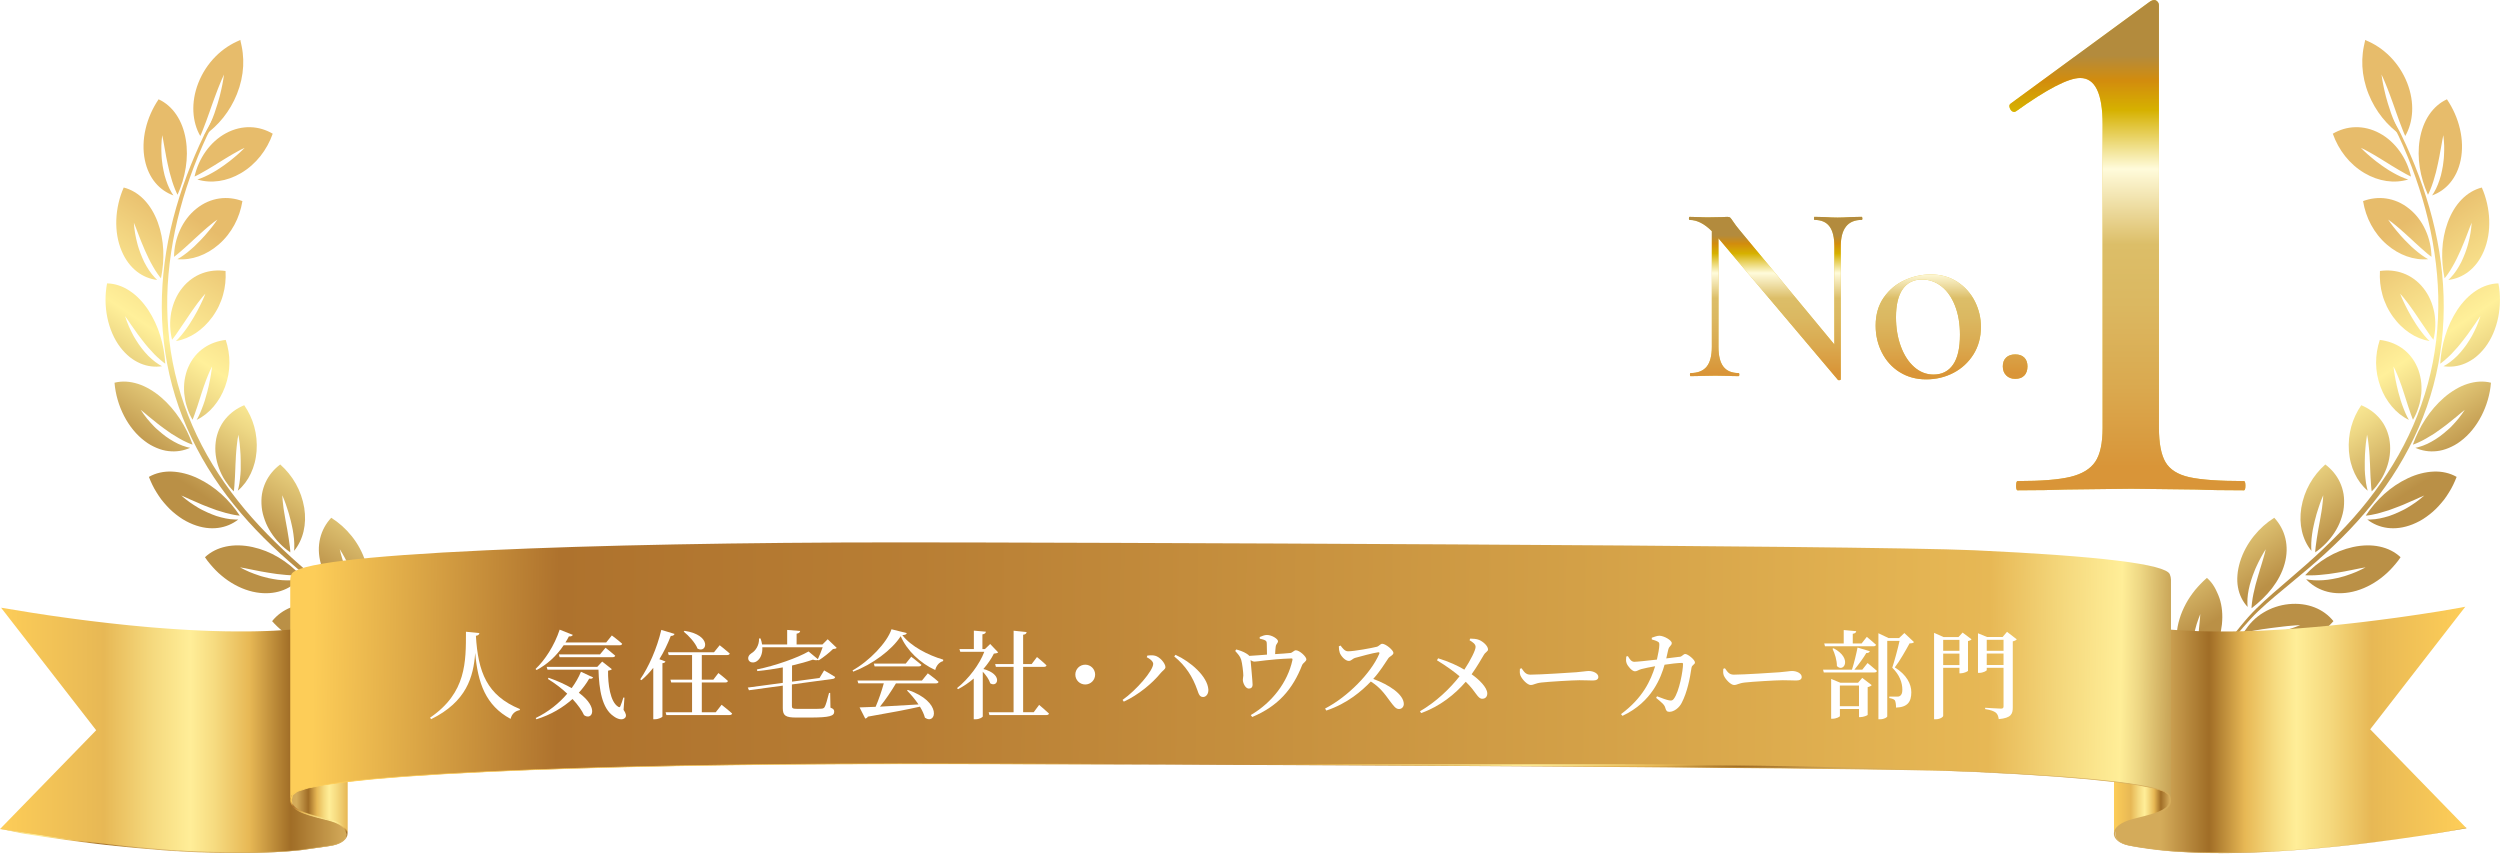 <?xml version="1.0" encoding="UTF-8"?><svg id="_レイヤー_2" xmlns="http://www.w3.org/2000/svg" xmlns:xlink="http://www.w3.org/1999/xlink" viewBox="0 0 633.69 216.5"><defs><style>.cls-1{fill:url(#_3);}.cls-2{fill:url(#_2);}.cls-3{fill:url(#_3-2);}.cls-4{fill:url(#_3-4);}.cls-5{fill:url(#_3-3);}.cls-6{fill:url(#_2-4);}.cls-7{fill:url(#_2-2);}.cls-8{fill:url(#_2-3);}.cls-9{fill:url(#_2-9);}.cls-10{fill:url(#_2-6);}.cls-11{fill:url(#_2-8);}.cls-12{fill:url(#_2-5);}.cls-13{fill:url(#_2-7);}.cls-14{fill:url(#_名称未設定グラデーション_2-3);}.cls-15{fill:url(#_名称未設定グラデーション_2-2);}.cls-16{fill:url(#_名称未設定グラデーション_2-4);}.cls-17{fill:#e8c84d;}.cls-18{fill:#fff;}.cls-19{fill:url(#_2-20);}.cls-20{fill:url(#_2-26);}.cls-21{fill:url(#_2-23);}.cls-22{fill:url(#_2-21);}.cls-23{fill:url(#_2-27);}.cls-24{fill:url(#_2-24);}.cls-25{fill:url(#_2-25);}.cls-26{fill:url(#_2-22);}.cls-27{fill:url(#_2-28);}.cls-28{fill:url(#_2-29);}.cls-29{fill:url(#_2-13);}.cls-30{fill:url(#_2-17);}.cls-31{fill:url(#_2-12);}.cls-32{fill:url(#_2-18);}.cls-33{fill:url(#_2-19);}.cls-34{fill:url(#_2-10);}.cls-35{fill:url(#_2-16);}.cls-36{fill:url(#_2-11);}.cls-37{fill:url(#_2-14);}.cls-38{fill:url(#_2-15);}.cls-39{fill:url(#_2-30);}.cls-40{fill:url(#_2-32);}.cls-41{fill:url(#_2-31);}.cls-42{fill:url(#_2-34);}.cls-43{fill:url(#_2-33);}.cls-44{fill:url(#_2-36);}.cls-45{fill:url(#_2-35);}.cls-46{filter:url(#drop-shadow-2);}.cls-47{filter:url(#drop-shadow-3);}.cls-48{filter:url(#drop-shadow-1);}.cls-49{fill:url(#_名称未設定グラデーション_28);}.cls-50{fill:url(#_新規グラデーションスウォッチ_5);}.cls-51{fill:url(#_名称未設定グラデーション_2);}</style><linearGradient id="_2" x1="848.35" y1="-1532.49" x2="858.77" y2="-1475.94" gradientTransform="translate(348.27 1854.06) rotate(-23.13)" gradientUnits="userSpaceOnUse"><stop offset="0" stop-color="#e7bc6b"/><stop offset=".24" stop-color="#f3d682"/><stop offset=".51" stop-color="#fff09a"/><stop offset=".65" stop-color="#eed885"/><stop offset=".94" stop-color="#c39c51"/><stop offset="1" stop-color="#ba9046"/></linearGradient><linearGradient id="_2-2" x1="848.1" y1="-1532.45" x2="858.52" y2="-1475.89" xlink:href="#_2"/><linearGradient id="_2-3" x1="866.53" y1="-1535.84" x2="876.94" y2="-1479.29" xlink:href="#_2"/><linearGradient id="_2-4" x1="869.73" y1="-1536.43" x2="880.15" y2="-1479.88" xlink:href="#_2"/><linearGradient id="_2-5" x1="888.06" y1="-1539.81" x2="898.48" y2="-1483.26" xlink:href="#_2"/><linearGradient id="_2-6" x1="889.48" y1="-1540.07" x2="899.9" y2="-1483.52" xlink:href="#_2"/><linearGradient id="_2-7" x1="909.9" y1="-1543.83" x2="920.32" y2="-1487.28" xlink:href="#_2"/><linearGradient id="_2-8" x1="907.79" y1="-1543.44" x2="918.21" y2="-1486.89" xlink:href="#_2"/><linearGradient id="_2-9" x1="929.87" y1="-1547.51" x2="940.29" y2="-1490.96" xlink:href="#_2"/><linearGradient id="_2-10" x1="923.76" y1="-1546.38" x2="934.18" y2="-1489.83" xlink:href="#_2"/><linearGradient id="_2-11" x1="945.92" y1="-1550.47" x2="956.34" y2="-1493.91" xlink:href="#_2"/><linearGradient id="_2-12" x1="936.12" y1="-1548.66" x2="946.54" y2="-1492.11" xlink:href="#_2"/><linearGradient id="_2-13" x1="957.1" y1="-1552.53" x2="967.52" y2="-1495.97" xlink:href="#_2"/><linearGradient id="_2-14" x1="944.48" y1="-1550.2" x2="954.9" y2="-1493.65" xlink:href="#_2"/><linearGradient id="_2-15" x1="963.63" y1="-1553.73" x2="974.05" y2="-1497.18" xlink:href="#_2"/><linearGradient id="_2-16" x1="949.15" y1="-1551.06" x2="959.57" y2="-1494.51" xlink:href="#_2"/><linearGradient id="_2-17" x1="961.36" y1="-1553.31" x2="971.78" y2="-1496.76" xlink:href="#_2"/><linearGradient id="_2-18" x1="897.72" y1="-1541.59" x2="908.14" y2="-1485.04" xlink:href="#_2"/><linearGradient id="_2-19" x1="455.04" y1="-1700.49" x2="465.46" y2="-1643.94" gradientTransform="translate(-115.51 1854.06) rotate(-156.87) scale(1 -1)" xlink:href="#_2"/><linearGradient id="_2-20" x1="454.79" y1="-1700.45" x2="465.21" y2="-1643.89" gradientTransform="translate(-115.51 1854.06) rotate(-156.87) scale(1 -1)" xlink:href="#_2"/><linearGradient id="_2-21" x1="473.22" y1="-1703.84" x2="483.64" y2="-1647.29" gradientTransform="translate(-115.51 1854.06) rotate(-156.87) scale(1 -1)" xlink:href="#_2"/><linearGradient id="_2-22" x1="476.43" y1="-1704.43" x2="486.84" y2="-1647.88" gradientTransform="translate(-115.51 1854.06) rotate(-156.87) scale(1 -1)" xlink:href="#_2"/><linearGradient id="_2-23" x1="494.75" y1="-1707.81" x2="505.17" y2="-1651.26" gradientTransform="translate(-115.51 1854.06) rotate(-156.87) scale(1 -1)" xlink:href="#_2"/><linearGradient id="_2-24" x1="496.18" y1="-1708.07" x2="506.6" y2="-1651.52" gradientTransform="translate(-115.51 1854.06) rotate(-156.87) scale(1 -1)" xlink:href="#_2"/><linearGradient id="_2-25" x1="516.59" y1="-1711.83" x2="527.01" y2="-1655.28" gradientTransform="translate(-115.51 1854.06) rotate(-156.87) scale(1 -1)" xlink:href="#_2"/><linearGradient id="_2-26" x1="514.49" y1="-1711.44" x2="524.91" y2="-1654.89" gradientTransform="translate(-115.51 1854.06) rotate(-156.87) scale(1 -1)" xlink:href="#_2"/><linearGradient id="_2-27" x1="536.56" y1="-1715.51" x2="546.98" y2="-1658.96" gradientTransform="translate(-115.51 1854.06) rotate(-156.87) scale(1 -1)" xlink:href="#_2"/><linearGradient id="_2-28" x1="530.45" y1="-1714.38" x2="540.87" y2="-1657.83" gradientTransform="translate(-115.51 1854.06) rotate(-156.87) scale(1 -1)" xlink:href="#_2"/><linearGradient id="_2-29" x1="552.62" y1="-1718.47" x2="563.03" y2="-1661.91" gradientTransform="translate(-115.51 1854.06) rotate(-156.87) scale(1 -1)" xlink:href="#_2"/><linearGradient id="_2-30" x1="542.82" y1="-1716.66" x2="553.24" y2="-1660.11" gradientTransform="translate(-115.51 1854.06) rotate(-156.87) scale(1 -1)" xlink:href="#_2"/><linearGradient id="_2-31" x1="563.8" y1="-1720.53" x2="574.21" y2="-1663.97" gradientTransform="translate(-115.51 1854.06) rotate(-156.87) scale(1 -1)" xlink:href="#_2"/><linearGradient id="_2-32" x1="551.18" y1="-1718.2" x2="561.6" y2="-1661.65" gradientTransform="translate(-115.51 1854.06) rotate(-156.87) scale(1 -1)" xlink:href="#_2"/><linearGradient id="_2-33" x1="570.32" y1="-1721.73" x2="580.74" y2="-1665.18" gradientTransform="translate(-115.51 1854.06) rotate(-156.87) scale(1 -1)" xlink:href="#_2"/><linearGradient id="_2-34" x1="555.84" y1="-1719.06" x2="566.26" y2="-1662.51" gradientTransform="translate(-115.51 1854.06) rotate(-156.87) scale(1 -1)" xlink:href="#_2"/><linearGradient id="_2-35" x1="568.06" y1="-1721.31" x2="578.47" y2="-1664.76" gradientTransform="translate(-115.51 1854.06) rotate(-156.87) scale(1 -1)" xlink:href="#_2"/><linearGradient id="_2-36" x1="504.41" y1="-1709.59" x2="514.83" y2="-1653.04" gradientTransform="translate(-115.51 1854.06) rotate(-156.87) scale(1 -1)" xlink:href="#_2"/><linearGradient id="_3" x1="0" y1="185.13" x2="87.76" y2="185.13" gradientUnits="userSpaceOnUse"><stop offset="0" stop-color="#fdcd58"/><stop offset=".3" stop-color="#e7b855"/><stop offset=".44" stop-color="#f5d97e"/><stop offset=".55" stop-color="#ffee98"/><stop offset=".62" stop-color="#f6db80"/><stop offset=".72" stop-color="#e7b855"/><stop offset=".84" stop-color="#a06d26"/><stop offset="1" stop-color="#d4ab5a"/></linearGradient><linearGradient id="_3-2" x1="93.54" y1="179.24" x2="75.21" y2="179.24" xlink:href="#_3"/><linearGradient id="_3-3" x1="623.94" y1="185" x2="547.77" y2="185" xlink:href="#_3"/><linearGradient id="_3-4" x1="535.85" y1="179.24" x2="549.98" y2="179.24" xlink:href="#_3"/><linearGradient id="_名称未設定グラデーション_28" x1="79.34" y1="168.58" x2="556.69" y2="174.48" gradientUnits="userSpaceOnUse"><stop offset="0" stop-color="#fdcd58"/><stop offset=".13" stop-color="#ae722d"/><stop offset=".32" stop-color="#b87e34"/><stop offset=".67" stop-color="#d3a047"/><stop offset=".89" stop-color="#e7b855"/><stop offset=".93" stop-color="#f5d97e"/><stop offset=".96" stop-color="#ffee98"/><stop offset=".97" stop-color="#edd683"/><stop offset=".99" stop-color="#c19a4e"/><stop offset="1" stop-color="#a06d26"/></linearGradient><linearGradient id="_新規グラデーションスウォッチ_5" x1="311.74" y1="191.83" x2="312.22" y2="202" gradientUnits="userSpaceOnUse"><stop offset="0" stop-color="#fdcd58"/><stop offset=".13" stop-color="#ae722d"/><stop offset=".17" stop-color="#b87e34"/><stop offset=".25" stop-color="#d3a047"/><stop offset=".3" stop-color="#e7b855"/><stop offset=".44" stop-color="#f5d97e"/><stop offset=".55" stop-color="#ffee98"/><stop offset=".62" stop-color="#f6db80"/><stop offset=".72" stop-color="#e7b855"/><stop offset=".84" stop-color="#a06d26"/><stop offset="1" stop-color="#d4ab5a"/></linearGradient><filter id="drop-shadow-1" filterUnits="userSpaceOnUse"><feOffset dx="4.39" dy="4.39"/><feGaussianBlur result="blur" stdDeviation="8.79"/><feFlood flood-color="#000" flood-opacity=".3"/><feComposite in2="blur" operator="in"/><feComposite in="SourceGraphic"/></filter><linearGradient id="_名称未設定グラデーション_2" x1="539.24" y1="11.94" x2="539.24" y2="118.43" gradientUnits="userSpaceOnUse"><stop offset=".02" stop-color="#b38b3d"/><stop offset=".08" stop-color="#d28c0d"/><stop offset=".15" stop-color="#d6b100"/><stop offset=".29" stop-color="#fffbdb"/><stop offset=".47" stop-color="#dcbe68"/><stop offset=".61" stop-color="#dbb861"/><stop offset=".81" stop-color="#daa94f"/><stop offset="1" stop-color="#d99538"/></linearGradient><filter id="drop-shadow-2" filterUnits="userSpaceOnUse"><feOffset dx="5.19" dy="5.19"/><feGaussianBlur result="blur-2" stdDeviation="10.38"/><feFlood flood-color="#000" flood-opacity=".3"/><feComposite in2="blur-2" operator="in"/><feComposite in="SourceGraphic"/></filter><filter id="drop-shadow-3" filterUnits="userSpaceOnUse"><feOffset dx="5.19" dy="5.19"/><feGaussianBlur result="blur-3" stdDeviation="10.38"/><feFlood flood-color="#000" flood-opacity=".3"/><feComposite in2="blur-3" operator="in"/><feComposite in="SourceGraphic"/></filter><linearGradient id="_名称未設定グラデーション_2-2" x1="471.01" y1="58.94" x2="471.01" y2="94.43" xlink:href="#_名称未設定グラデーション_2"/><linearGradient id="_名称未設定グラデーション_2-3" x1="471.01" y1="58.94" x2="471.01" y2="94.43" xlink:href="#_名称未設定グラデーション_2"/><linearGradient id="_名称未設定グラデーション_2-4" x1="471.01" y1="58.94" x2="471.01" y2="94.43" xlink:href="#_名称未設定グラデーション_2"/></defs><g id="p"><g><g><g><g><path class="cls-2" d="M557.76,177.74l.28-.13,.23-.1,.23-.12c.16-.08,.3-.15,.46-.22,1.24-.59,2.48-1.2,3.76-1.76,.32-.15,.62-.29,.95-.43,.32-.14,.65-.27,.96-.41,.31-.14,.64-.28,.97-.41l.49-.19c.16-.07,.32-.13,.48-.2,.32-.13,.66-.26,.99-.38,.33-.12,.67-.23,1-.35,.66-.23,1.36-.45,2.05-.61-.59,.43-1.22,.82-1.81,1.21-.3,.2-.61,.37-.93,.55-.31,.18-.61,.36-.92,.53-.16,.09-.31,.18-.47,.26l-.47,.24c-.31,.16-.63,.33-.94,.49-.32,.16-.62,.31-.94,.46-.32,.15-.65,.3-.95,.45-1.29,.56-2.58,1.1-3.88,1.49l-.25,.07-.24,.05-.12,.03-.11-.03c1.79,.43,3.58,.65,5.34,.66,1.77,0,3.52-.24,5.26-.84,1.87-.64,3.56-1.65,5.06-2.97,.19-.16,.36-.33,.54-.51,.18-.17,.37-.35,.54-.54,.35-.37,.67-.75,1-1.16,.67-.81,1.22-1.68,1.76-2.61-3-2.57-7.19-3.73-11.61-2.24-2.12,.72-4.07,2-5.62,3.69-.39,.42-.74,.87-1.08,1.34-.32,.47-.64,.96-.9,1.47-.54,1.01-.95,2.12-1.1,3.18Z"/><path class="cls-7" d="M557.66,171.48l-.08-.32-.07-.26-.05-.28c-.04-.19-.07-.37-.11-.55-.12-.74-.2-1.5-.25-2.28-.05-.77-.06-1.55-.07-2.35,0-.41,.02-.8,.03-1.2,.01-.4,.01-.8,.05-1.21,.02-.41,.05-.81,.07-1.22l.04-.6c.01-.2,.04-.41,.06-.61l.11-1.23c.03-.42,.06-.82,.12-1.23,.09-.82,.17-1.65,.21-2.48-.35,.85-.64,1.7-.92,2.54-.14,.42-.24,.86-.35,1.28-.11,.43-.2,.86-.3,1.28-.04,.21-.09,.43-.13,.64l-.1,.65c-.07,.43-.12,.86-.17,1.28-.11,.84-.11,1.7-.14,2.54,0,.82,.07,1.67,.18,2.47,.11,.79,.29,1.59,.53,2.32,.06,.18,.13,.36,.2,.54l.1,.27c-1.57-.94-2.88-2.31-3.76-4.12-.43-.89-.76-1.9-.96-3-.19-1.07-.26-2.28-.17-3.51,.05-.67,.13-1.34,.25-2.01,.12-.67,.29-1.32,.49-1.98,.39-1.33,.95-2.58,1.6-3.82,.66-1.22,1.45-2.37,2.32-3.46,.44-.53,.9-1.04,1.38-1.54,.24-.25,.48-.49,.73-.73l.43-.4,.47-.42c.75,.65,1.38,1.42,1.89,2.3,.26,.43,.47,.9,.69,1.37,.22,.46,.42,.94,.59,1.44,.67,1.99,.88,4.24,.63,6.71-.26,2.37-.92,4.7-1.89,6.9-.95,2.21-2.2,4.3-3.63,6.29Z"/></g><g><path class="cls-8" d="M568.8,160.21l.32-.03,.27-.02,.27-.04c.18-.02,.36-.05,.54-.07,.72-.1,1.44-.23,2.15-.37,.36-.08,.71-.13,1.06-.18l1.03-.14,1.05-.15c.35-.04,.69-.08,1.04-.13,.36-.05,.71-.1,1.06-.13l.53-.06c.18-.02,.36-.04,.54-.07,.36-.04,.72-.08,1.08-.12,.36-.03,.72-.06,1.09-.1,.74-.07,1.46-.13,2.23-.14-.75,.31-1.45,.55-2.18,.8-.36,.12-.71,.22-1.07,.32-.36,.1-.71,.19-1.07,.28-.18,.04-.35,.09-.53,.13l-.53,.11c-.35,.07-.7,.14-1.05,.22-.71,.14-1.4,.23-2.1,.35-.18,.03-.35,.04-.54,.07l-.56,.1c-.37,.06-.75,.12-1.12,.17-.75,.1-1.51,.15-2.26,.15-.19,0-.37,0-.56-.01h-.28c1.46,1.1,3.18,1.86,5.04,2.24,.93,.19,1.89,.29,2.87,.29,.25-.01,.48,.01,.71,.03,.23,.02,.46,.03,.68,.04s.45,.01,.67,.01c.23,0,.47-.01,.71-.03,2.01-.12,3.99-.69,5.97-1.76,1.97-1.07,3.91-2.61,5.61-4.52-2.47-3.1-6.55-4.78-11.29-4.32-2.29,.23-4.51,.96-6.48,2.16-.5,.29-.97,.63-1.42,.98-.46,.35-.88,.75-1.29,1.15-.82,.83-1.54,1.79-2.2,2.76Z"/><path class="cls-6" d="M570.72,154.15v-.33s.02-.27,.02-.27l.03-.28c.02-.19,.04-.37,.06-.55,.17-1.49,.53-3,.9-4.5l.32-1.13c.11-.38,.2-.75,.32-1.13,.11-.38,.23-.75,.34-1.13l.16-.56c.06-.18,.12-.37,.18-.56l.34-1.12c.11-.38,.21-.75,.33-1.12,.22-.74,.44-1.5,.59-2.26-.44,.69-.86,1.42-1.25,2.13-.2,.36-.39,.74-.57,1.1l-.53,1.12c-.09,.19-.17,.38-.26,.57l-.23,.57c-.16,.38-.3,.76-.45,1.16-.29,.79-.51,1.56-.75,2.36-.4,1.59-.67,3.2-.61,4.76,0,.19,.03,.39,.04,.58l.02,.29c-.62-.68-1.15-1.43-1.56-2.27-.42-.84-.72-1.76-.89-2.73-.18-.97-.22-2.04-.13-3.1,.04-.54,.12-1.09,.23-1.65,.11-.55,.25-1.11,.42-1.68,.75-2.44,2-4.66,3.5-6.54,1.51-1.88,3.26-3.43,5.18-4.64,2.7,2.9,3.92,7.07,2.62,11.69-.62,2.23-1.75,4.32-3.2,6.2-1.46,1.88-3.23,3.54-5.16,5.04Z"/></g><g><path class="cls-12" d="M584.26,145.8l.33,.02,.27,.02h.28c.18,0,.37,0,.55,0,1.47,0,2.98-.16,4.51-.34l1.15-.17c.38-.06,.77-.11,1.16-.18,.39-.07,.78-.14,1.17-.2l.58-.1c.19-.03,.39-.08,.59-.12l1.18-.23c.4-.07,.79-.14,1.19-.24,.79-.17,1.59-.33,2.4-.45-.79,.43-1.58,.8-2.37,1.15-.4,.18-.8,.32-1.2,.47-.4,.14-.8,.28-1.2,.42-.2,.07-.4,.14-.6,.2l-.6,.16c-.4,.11-.8,.21-1.2,.31-.8,.2-1.6,.3-2.4,.43-1.59,.19-3.17,.23-4.67,.02-.19-.03-.37-.07-.56-.1l-.28-.05c1.26,1.33,2.84,2.36,4.68,2.96,1.84,.6,3.95,.77,6.26,.38,2.49-.42,4.95-1.48,7.18-3.01,.56-.38,1.1-.8,1.62-1.24,.53-.44,1.04-.9,1.53-1.41,.49-.5,.96-1.03,1.41-1.57,.23-.27,.44-.54,.66-.82,.21-.28,.41-.58,.61-.87-2.89-2.72-7.27-3.62-12.06-2.58-2.32,.51-4.55,1.4-6.59,2.63-2.05,1.22-3.93,2.75-5.54,4.52Z"/><path class="cls-10" d="M586.85,140.03l.02-.32v-.27s.04-.27,.04-.27c.02-.18,.04-.36,.05-.54,.16-1.45,.43-2.89,.66-4.35l.2-1.09c.06-.36,.12-.72,.2-1.09,.06-.37,.13-.73,.19-1.09l.09-.55c.03-.18,.06-.36,.1-.55,.06-.36,.13-.72,.17-1.09,.05-.37,.08-.73,.13-1.1,.09-.73,.17-1.46,.19-2.19-.31,.69-.58,1.4-.84,2.11-.14,.36-.24,.72-.36,1.08l-.35,1.09c-.06,.18-.11,.37-.17,.55l-.14,.55c-.1,.37-.2,.74-.3,1.11-.2,.74-.32,1.5-.49,2.24-.26,1.5-.44,3.03-.4,4.53,.01,.19,.02,.37,.03,.56l.02,.28c-2.32-2.85-3.22-6.76-2.57-10.89,.75-4.49,2.96-8.22,6.09-11.01,1.58,1.19,2.88,2.72,3.72,4.55,.42,.91,.73,1.91,.91,2.97,.16,1.05,.18,2.16,.06,3.33-.11,1.14-.41,2.22-.8,3.3-.38,1.08-.92,2.11-1.55,3.1-1.27,1.96-2.95,3.69-4.9,5.03Z"/></g><g><path class="cls-13" d="M599.63,130.7l.33-.03,.27-.03,.28-.04c.18-.03,.36-.06,.54-.09,1.44-.27,2.94-.68,4.42-1.17l1.11-.41c.37-.13,.74-.26,1.12-.42,.38-.15,.75-.29,1.13-.44l.56-.23c.19-.08,.37-.16,.56-.25l1.12-.49c.38-.16,.76-.32,1.14-.49,.76-.34,1.5-.7,2.28-1.01-.69,.61-1.39,1.18-2.13,1.7-.36,.27-.73,.5-1.1,.74-.37,.24-.74,.46-1.11,.69-.18,.11-.37,.22-.56,.32l-.58,.29c-.38,.19-.77,.37-1.15,.55-.77,.35-1.53,.65-2.31,.92-1.58,.48-3.12,.84-4.66,.87-.19,0-.38,0-.57,0h-.28c2.89,2.25,6.96,3.03,11.49,1.23,1.21-.49,2.41-1.11,3.51-1.92,1.11-.79,2.18-1.7,3.13-2.76,.48-.52,.94-1.07,1.39-1.64,.43-.58,.83-1.18,1.21-1.8,.78-1.22,1.4-2.56,1.93-3.91-1.72-.99-3.72-1.43-5.82-1.35-2.09,.09-4.35,.64-6.58,1.71-4.35,2.05-7.98,5.43-10.64,9.46Z"/><path class="cls-11" d="M601.17,124.56l-.04-.32-.04-.26-.02-.27c-.02-.18-.03-.36-.05-.54-.11-1.43-.19-2.91-.24-4.35,0-.36-.03-.73-.04-1.1-.02-.37-.05-.73-.06-1.09-.02-.36-.03-.73-.05-1.08l-.04-.54c-.01-.18-.02-.36-.04-.54-.03-.36-.06-.73-.1-1.08-.04-.36-.09-.72-.12-1.07-.07-.71-.18-1.43-.34-2.13-.06,.37-.1,.74-.16,1.1-.06,.36-.1,.73-.15,1.1-.05,.37-.07,.74-.1,1.11-.03,.37-.04,.75-.08,1.11-.01,.19-.03,.37-.04,.56l-.02,.56c-.01,.38-.02,.75-.03,1.12,0,.76,0,1.5,0,2.25,.03,.75,.09,1.5,.18,2.26,.08,.74,.18,1.48,.35,2.21,.05,.18,.09,.36,.14,.54l.07,.27c-1.4-1.18-2.52-2.69-3.31-4.39-.39-.84-.73-1.76-.97-2.7-.25-.95-.38-1.91-.48-2.93-.32-4.37,.86-8.34,3.13-11.65,1.83,.76,3.47,1.91,4.75,3.46,.32,.39,.62,.8,.89,1.24,.26,.44,.5,.9,.71,1.38,.21,.49,.39,.99,.54,1.53,.08,.27,.14,.54,.2,.82,.05,.28,.1,.56,.13,.84,.29,2.22-.01,4.54-.82,6.71-.41,1.08-.91,2.15-1.56,3.13-.32,.49-.66,.97-1.02,1.44-.37,.46-.77,.89-1.18,1.31Z"/></g><g><path class="cls-9" d="M611.62,112.7l.31-.11,.26-.09,.26-.11c.17-.07,.34-.14,.51-.22,1.37-.6,2.67-1.41,4.02-2.24l.97-.68c.33-.23,.66-.45,.98-.7,.33-.24,.66-.48,.98-.73l.48-.37c.16-.12,.32-.26,.48-.39l.97-.78c.32-.26,.66-.51,.98-.79,.63-.54,1.27-1.09,1.95-1.61-.52,.78-1.04,1.53-1.62,2.23-.29,.36-.59,.69-.88,1.02-.3,.33-.6,.65-.9,.97-.15,.16-.31,.31-.47,.46l-.49,.43c-.32,.29-.65,.57-.98,.84-.33,.27-.66,.53-1,.78l-1.04,.71c-.7,.44-1.41,.84-2.12,1.18-.73,.34-1.47,.62-2.21,.82-.19,.05-.37,.09-.55,.13l-.28,.06c1.67,.75,3.53,1.07,5.5,.83,.99-.11,1.97-.38,2.98-.8,1-.42,2.04-.97,3-1.72,4.27-3.17,7.21-8.94,7.69-14.81-1.93-.49-3.94-.35-5.97,.3-1.01,.32-2.01,.78-2.99,1.36-.98,.58-1.97,1.27-2.91,2.09-3.65,3.17-6.29,7.35-7.92,11.91Z"/><path class="cls-34" d="M611.62,106.37l-.12-.3-.1-.25-.09-.26c-.06-.17-.12-.34-.19-.5-.23-.67-.47-1.36-.7-2.05-.22-.68-.44-1.37-.66-2.06l-.33-1.04c-.12-.34-.24-.68-.34-1.03-.11-.34-.21-.68-.34-1.02l-.19-.51c-.06-.17-.12-.34-.18-.51-.12-.34-.25-.67-.38-1.01-.13-.33-.27-.66-.4-.99-.28-.66-.57-1.32-.91-1.94,.07,.73,.2,1.45,.31,2.18,.05,.36,.12,.72,.19,1.08,.08,.36,.15,.72,.23,1.08,.04,.18,.08,.36,.11,.54l.13,.53c.09,.36,.18,.72,.26,1.08,.09,.36,.2,.72,.31,1.08l.3,1.07c.23,.71,.48,1.42,.76,2.12,.26,.69,.56,1.38,.9,2.04,.09,.16,.18,.33,.27,.49l.14,.24c-1.65-.79-3.12-1.97-4.32-3.4-.59-.71-1.16-1.5-1.64-2.33-.49-.84-.88-1.72-1.24-2.66-1.5-4.05-1.42-8.08-.18-11.88,1.97,.23,3.87,.88,5.53,2.02,1.64,1.13,3.06,2.77,3.97,4.89,.23,.52,.42,1.04,.56,1.58,.15,.54,.27,1.09,.36,1.66,.17,1.12,.19,2.27,.1,3.43-.13,1.14-.31,2.31-.69,3.42-.18,.56-.38,1.11-.61,1.65-.24,.54-.51,1.06-.8,1.57Z"/></g><g><path class="cls-36" d="M618.55,92.18l.26-.19,.22-.16,.21-.18c.14-.12,.29-.23,.43-.35,.56-.48,1.13-1,1.67-1.55,.53-.55,1.05-1.13,1.57-1.72,.26-.3,.52-.61,.76-.92,.25-.31,.5-.61,.74-.94,.25-.32,.49-.65,.74-.97l.37-.49c.12-.16,.23-.33,.35-.5l.71-1.01c.24-.34,.49-.67,.72-1.02,.46-.69,.93-1.39,1.43-2.06-.29,.89-.58,1.74-.95,2.58-.18,.42-.37,.82-.57,1.22-.2,.4-.39,.79-.6,1.17-.11,.19-.22,.38-.33,.57l-.34,.55c-.23,.37-.46,.72-.7,1.08-.47,.71-1.03,1.35-1.55,1.99-.27,.31-.55,.61-.83,.9-.29,.29-.59,.56-.89,.83-.6,.53-1.23,1-1.87,1.4-.16,.1-.33,.19-.5,.28l-.25,.14c1.82,.26,3.7,.06,5.51-.72,.9-.39,1.81-.91,2.66-1.59,.84-.68,1.66-1.51,2.41-2.49,3.22-4.23,4.45-10.53,3.36-16.2-1.98,.04-3.92,.7-5.67,1.85-1.78,1.16-3.37,2.8-4.76,4.88-2.64,4.03-4.04,8.78-4.32,13.62Z"/><path class="cls-31" d="M616.8,86.09l-.2-.25-.17-.21-.16-.22c-.11-.15-.21-.29-.32-.43-.82-1.16-1.65-2.39-2.44-3.58l-.61-.91c-.21-.3-.42-.59-.61-.9-.2-.3-.39-.6-.61-.89l-.32-.44c-.1-.15-.21-.3-.31-.44-.21-.3-.42-.59-.63-.87-.21-.29-.45-.57-.66-.86-.44-.57-.9-1.13-1.39-1.65,.26,.69,.56,1.36,.88,2.04,.16,.34,.31,.67,.48,1,.17,.33,.34,.66,.51,.99,.09,.17,.18,.33,.26,.5l.27,.48c.18,.32,.36,.65,.55,.97,.18,.32,.39,.64,.59,.96l.59,.95c.41,.62,.86,1.24,1.31,1.83,.45,.59,.92,1.17,1.44,1.71,.13,.13,.27,.26,.4,.39l.2,.2c-1.81-.31-3.55-1.03-5.1-2.08-.77-.52-1.51-1.12-2.21-1.8-.7-.67-1.32-1.42-1.93-2.23-.32-.44-.61-.89-.88-1.34-.27-.45-.53-.92-.75-1.38-.43-.93-.82-1.9-1.08-2.87-.56-1.96-.76-4-.64-6.07,1.96-.28,3.96-.13,5.85,.56,.47,.17,.94,.38,1.4,.62,.45,.24,.89,.51,1.32,.82,.86,.62,1.68,1.38,2.4,2.29,1.42,1.76,2.33,3.89,2.79,6.17,.42,2.27,.37,4.69-.2,6.96Z"/></g><g><path class="cls-29" d="M619.62,70.56l.21-.25,.17-.21,.16-.23c.11-.15,.22-.3,.33-.45,.44-.61,.82-1.25,1.2-1.92,.38-.66,.75-1.35,1.09-2.05l.5-1.07c.17-.36,.35-.71,.5-1.09l.46-1.11,.24-.56c.08-.19,.15-.38,.23-.57l.45-1.14c.15-.38,.31-.76,.44-1.15,.3-.78,.58-1.55,.91-2.31-.05,.91-.17,1.8-.31,2.68-.06,.44-.15,.87-.25,1.29-.1,.43-.2,.85-.31,1.27-.06,.21-.11,.42-.17,.63l-.19,.61c-.13,.41-.28,.81-.42,1.21-.3,.8-.63,1.54-.98,2.29-.38,.73-.78,1.43-1.22,2.09-.44,.66-.93,1.28-1.46,1.84-.13,.14-.27,.27-.4,.4l-.2,.2c3.62-.43,7.07-2.79,8.98-7.29,2.08-4.83,1.76-11.01-.5-16.14-3.85,.99-6.93,4.19-8.63,8.82-1.66,4.51-1.77,9.46-.81,14.2Z"/><path class="cls-37" d="M616.36,65.13l-.26-.19-.21-.16-.21-.17c-.14-.11-.28-.23-.42-.34-.56-.46-1.1-.94-1.64-1.43-.54-.49-1.08-.98-1.62-1.47-.27-.25-.52-.5-.8-.75-.27-.25-.55-.48-.82-.74-.27-.25-.54-.5-.81-.74l-.41-.36c-.14-.12-.27-.24-.41-.37-.27-.24-.55-.48-.83-.72-.28-.23-.56-.46-.84-.7-.57-.47-1.14-.92-1.75-1.33,.42,.63,.88,1.23,1.34,1.84,.22,.31,.46,.59,.71,.88,.25,.29,.49,.58,.73,.86,.12,.14,.24,.29,.36,.43l.38,.41c.26,.28,.52,.55,.77,.83,.52,.55,1.06,1.06,1.6,1.59,.57,.5,1.12,1,1.71,1.47,.59,.47,1.21,.91,1.83,1.31,.16,.1,.32,.19,.48,.28l.24,.14c-1.83,.16-3.67-.11-5.45-.74-.89-.32-1.76-.73-2.59-1.22-.85-.5-1.66-1.08-2.43-1.75-1.68-1.45-2.99-3.14-4-5.01-1.01-1.86-1.68-3.89-2.03-6.01,1.86-.69,3.86-.95,5.85-.66,2,.29,4.01,1.12,5.83,2.59,3.54,2.82,5.61,7.51,5.66,12.22Z"/></g><g><path class="cls-38" d="M615.44,49.35l.15-.29,.12-.24,.11-.26c.07-.17,.15-.34,.22-.51,.56-1.36,1.01-2.84,1.4-4.33l.27-1.15c.09-.38,.18-.76,.26-1.15,.08-.39,.16-.78,.24-1.17l.12-.59c.04-.19,.07-.4,.1-.59l.22-1.19c.08-.4,.16-.79,.22-1.2,.13-.8,.28-1.61,.46-2.41,.12,.89,.16,1.77,.21,2.65,.02,.44,0,.87,0,1.3-.01,.43-.03,.86-.05,1.28-.01,.21-.03,.43-.04,.64l-.07,.63c-.05,.42-.1,.83-.16,1.25-.13,.83-.32,1.63-.5,2.42-.44,1.57-.99,3.07-1.78,4.38-.1,.16-.21,.32-.31,.48l-.16,.24c3.45-1.22,6.28-4.25,7.25-8.95,.52-2.52,.44-5.24-.18-7.9-.61-2.66-1.76-5.24-3.3-7.52-3.61,1.67-6.09,5.35-6.89,10.19-.78,4.71,.11,9.6,2.08,14Z"/><path class="cls-35" d="M611.11,44.74l-.29-.14-.24-.11-.24-.13c-.16-.08-.32-.17-.48-.25-.63-.34-1.27-.71-1.9-1.08-.62-.38-1.25-.75-1.88-1.13l-.94-.59c-.31-.19-.63-.37-.94-.58-.32-.19-.63-.39-.94-.58l-.47-.28c-.16-.1-.32-.19-.47-.29-.32-.19-.64-.38-.96-.56-.32-.18-.64-.36-.96-.54-.65-.36-1.29-.71-1.98-1.01,.54,.55,1.1,1.08,1.67,1.59,.28,.26,.57,.5,.87,.75,.3,.24,.59,.48,.89,.73,.15,.12,.3,.24,.45,.36l.46,.34c.31,.23,.61,.45,.92,.68,.61,.45,1.27,.85,1.9,1.27,1.3,.78,2.64,1.52,4.05,2.04,.18,.06,.35,.12,.53,.18l.26,.09c-3.52,1.06-7.46,.49-11.05-1.61-3.87-2.28-6.6-5.88-8.06-10,1.71-1,3.64-1.6,5.66-1.65,2.03-.06,4.15,.42,6.22,1.54,4,2.16,6.91,6.36,7.94,10.97Z"/></g><path class="cls-30" d="M609.69,34.51l-.15-.34-.13-.28-.12-.29c-.08-.19-.16-.38-.23-.57-.63-1.52-1.16-3.09-1.73-4.65-.13-.39-.27-.79-.41-1.18-.14-.39-.29-.78-.42-1.18-.14-.39-.28-.79-.43-1.18l-.22-.59-.22-.59c-.14-.4-.29-.79-.45-1.19-.16-.4-.32-.79-.48-1.19-.32-.8-.66-1.59-1.05-2.38,.11,.83,.26,1.65,.41,2.47,.07,.41,.17,.82,.26,1.23,.1,.41,.19,.82,.29,1.23l.15,.61,.17,.61c.12,.41,.23,.82,.35,1.22,.24,.81,.52,1.62,.79,2.43,.59,1.61,1.24,3.22,2.07,4.75,.11,.19,.21,.38,.32,.57l.16,.28c-3.53-2.47-6.48-6.05-8.24-10.45-.95-2.37-1.46-4.75-1.58-7.05-.06-1.15-.02-2.28,.11-3.39,.06-.55,.15-1.1,.26-1.64,.05-.27,.11-.54,.17-.81,.06-.27,.14-.52,.17-.84,.1,.06,.17,.08,.24,.12l.22,.1,.43,.19c.29,.13,.56,.27,.84,.41,.55,.29,1.09,.61,1.62,.96,1.05,.7,2.05,1.52,2.96,2.44,1.83,1.85,3.35,4.13,4.35,6.7,1.95,4.98,1.54,9.91-.5,13.44Z"/></g><path class="cls-32" d="M602.27,23.84c-.08-.22-.15-.45-.2-.67-.01-.06-.03-.11-.03-.17,0-.03,0-.06,0-.07,0,0-.02,.01-.02,.01,0,0,.01,0,.02,.02,.07,.07,.14,.18,.2,.27,.25,.4,.47,.81,.68,1.23,.44,.83,.87,1.67,1.29,2.51l1.25,2.53c.41,.85,.86,1.68,1.29,2.51,.43,.83,.86,1.67,1.26,2.51,.39,.84,.78,1.71,1.16,2.56,.75,1.72,1.46,3.46,2.13,5.21,2.67,7.01,4.66,14.28,5.76,21.68,.56,3.7,.89,7.43,.98,11.16,.07,3.73-.09,7.47-.53,11.18-.85,7.42-2.85,14.68-5.81,21.53-2.96,6.85-6.93,13.25-11.56,19.12-2.31,2.94-4.81,5.73-7.43,8.41-2.62,2.68-5.34,5.26-8.16,7.74-2.81,2.49-5.7,4.9-8.54,7.39-1.42,1.25-2.82,2.51-4.17,3.85-.67,.68-1.33,1.35-1.96,2.07-.64,.7-1.22,1.44-1.84,2.16-2.4,2.91-4.69,5.93-6.74,9.1-1.01,1.6-1.98,3.22-2.84,4.9l-.61,1.28c-.19,.43-.39,.86-.56,1.3-.36,.87-.68,1.76-.88,2.68,.23-.91,.59-1.79,.98-2.64,.18-.43,.41-.85,.61-1.27l.66-1.25c.9-1.65,1.91-3.23,2.96-4.79,2.13-3.09,4.48-6.03,6.95-8.86,.63-.7,1.24-1.42,1.87-2.1,.63-.69,1.29-1.35,1.96-2,1.35-1.29,2.77-2.52,4.2-3.74,2.87-2.42,5.81-4.79,8.67-7.24,5.75-4.89,11.2-10.2,15.95-16.12,4.77-5.9,8.79-12.43,11.83-19.39,3.05-6.97,5.03-14.4,5.88-21.95,.87-7.56,.57-15.22-.63-22.7-1.22-7.49-3.38-14.79-6.18-21.81-.7-1.75-1.45-3.49-2.23-5.21-.4-.86-.79-1.71-1.21-2.57-.42-.85-.88-1.68-1.34-2.5l-1.37-2.47-1.4-2.46c-.47-.82-.95-1.63-1.45-2.43-.25-.4-.51-.8-.79-1.18-.07-.09-.14-.19-.24-.27-.01-.01-.03-.02-.05-.03-.03-.02-.09,.02-.08,.05,0,.04,0,.07,0,.1,.01,.06,.03,.12,.05,.17,.07,.23,.17,.44,.26,.66Z"/></g><g><g><g><path class="cls-33" d="M102.68,177.74l-.28-.13-.23-.1-.23-.12c-.16-.08-.3-.15-.46-.22-1.24-.59-2.48-1.2-3.76-1.76-.32-.15-.62-.29-.95-.43-.32-.14-.65-.27-.96-.41-.31-.14-.64-.28-.97-.41l-.49-.19c-.16-.07-.32-.13-.48-.2-.32-.13-.66-.26-.99-.38-.33-.12-.67-.23-1-.35-.66-.23-1.36-.45-2.05-.61,.59,.43,1.22,.82,1.81,1.21,.3,.2,.61,.37,.93,.55,.31,.18,.61,.36,.92,.53,.16,.09,.31,.18,.47,.26l.47,.24c.31,.16,.63,.33,.94,.49,.32,.16,.62,.31,.94,.46,.32,.15,.65,.3,.95,.45,1.29,.56,2.58,1.1,3.88,1.49l.25,.07,.24,.05,.12,.03,.11-.03c-1.79,.43-3.58,.65-5.34,.66-1.77,0-3.52-.24-5.26-.84-1.87-.64-3.56-1.65-5.06-2.97-.19-.16-.36-.33-.54-.51-.18-.17-.37-.35-.54-.54-.35-.37-.67-.75-1-1.16-.67-.81-1.22-1.68-1.76-2.61,3-2.57,7.19-3.73,11.61-2.24,2.12,.72,4.07,2,5.62,3.69,.39,.42,.74,.87,1.08,1.34,.32,.47,.64,.96,.9,1.47,.54,1.01,.95,2.12,1.1,3.18Z"/><path class="cls-19" d="M102.77,171.48l.08-.32,.07-.26,.05-.28c.04-.19,.07-.37,.11-.55,.12-.74,.2-1.5,.25-2.28,.05-.77,.06-1.55,.07-2.35,0-.41-.02-.8-.03-1.2-.01-.4-.01-.8-.05-1.21-.02-.41-.05-.81-.07-1.22l-.04-.6c-.01-.2-.04-.41-.06-.61l-.11-1.23c-.03-.42-.06-.82-.12-1.23-.09-.82-.17-1.65-.21-2.48,.35,.85,.64,1.7,.92,2.54,.14,.42,.24,.86,.35,1.28,.11,.43,.2,.86,.3,1.28,.04,.21,.09,.43,.13,.64l.1,.65c.07,.43,.12,.86,.17,1.28,.11,.84,.11,1.7,.14,2.54,0,.82-.07,1.67-.18,2.47-.11,.79-.29,1.59-.53,2.32-.06,.18-.13,.36-.2,.54l-.1,.27c1.57-.94,2.88-2.31,3.76-4.12,.43-.89,.76-1.9,.96-3,.19-1.07,.26-2.28,.17-3.51-.05-.67-.13-1.34-.25-2.01-.12-.67-.29-1.32-.49-1.98-.39-1.33-.95-2.58-1.6-3.82-.66-1.22-1.45-2.37-2.32-3.46-.44-.53-.9-1.04-1.38-1.54-.24-.25-.48-.49-.73-.73l-.43-.4-.47-.42c-.75,.65-1.38,1.42-1.89,2.3-.26,.43-.47,.9-.69,1.37-.22,.46-.42,.94-.59,1.44-.67,1.99-.88,4.24-.63,6.71,.26,2.37,.92,4.7,1.89,6.9,.95,2.21,2.2,4.3,3.63,6.29Z"/></g><g><path class="cls-22" d="M91.64,160.21l-.32-.03-.27-.02-.27-.04c-.18-.02-.36-.05-.54-.07-.72-.1-1.44-.23-2.15-.37-.36-.08-.71-.13-1.06-.18l-1.03-.14-1.05-.15c-.35-.04-.69-.08-1.04-.13-.36-.05-.71-.1-1.06-.13l-.53-.06c-.18-.02-.36-.04-.54-.07-.36-.04-.72-.08-1.08-.12-.36-.03-.72-.06-1.09-.1-.74-.07-1.46-.13-2.23-.14,.75,.31,1.45,.55,2.18,.8,.36,.12,.71,.22,1.07,.32,.36,.1,.71,.19,1.07,.28,.18,.04,.35,.09,.53,.13l.53,.11c.35,.07,.7,.14,1.05,.22,.71,.14,1.4,.23,2.1,.35,.18,.03,.35,.04,.54,.07l.56,.1c.37,.06,.75,.12,1.12,.17,.75,.1,1.51,.15,2.26,.15,.19,0,.37,0,.56-.01h.28c-1.46,1.1-3.18,1.86-5.04,2.24-.93,.19-1.89,.29-2.87,.29-.25-.01-.48,.01-.71,.03-.23,.02-.46,.03-.68,.04s-.45,.01-.67,.01c-.23,0-.47-.01-.71-.03-2.01-.12-3.99-.69-5.97-1.76-1.97-1.07-3.91-2.61-5.61-4.52,2.47-3.1,6.55-4.78,11.29-4.32,2.29,.23,4.51,.96,6.48,2.16,.5,.29,.97,.63,1.42,.98,.46,.35,.88,.75,1.29,1.15,.82,.83,1.54,1.79,2.2,2.76Z"/><path class="cls-26" d="M89.71,154.15v-.33s-.02-.27-.02-.27l-.03-.28c-.02-.19-.04-.37-.06-.55-.17-1.49-.53-3-.9-4.5l-.32-1.13c-.11-.38-.2-.75-.32-1.13-.11-.38-.23-.75-.34-1.13l-.16-.56c-.06-.18-.12-.37-.18-.56l-.34-1.12c-.11-.38-.21-.75-.33-1.12-.22-.74-.44-1.5-.59-2.26,.44,.69,.86,1.42,1.25,2.13,.2,.36,.39,.74,.57,1.1l.53,1.12c.09,.19,.17,.38,.26,.57l.23,.57c.16,.38,.3,.76,.45,1.16,.29,.79,.51,1.56,.75,2.36,.4,1.59,.67,3.2,.61,4.76,0,.19-.03,.39-.04,.58l-.02,.29c.62-.68,1.15-1.43,1.56-2.27,.42-.84,.72-1.76,.89-2.73,.18-.97,.22-2.04,.13-3.1-.04-.54-.12-1.09-.23-1.65-.11-.55-.25-1.11-.42-1.68-.75-2.44-2-4.66-3.5-6.54-1.51-1.88-3.26-3.43-5.18-4.64-2.7,2.9-3.92,7.07-2.62,11.69,.62,2.23,1.75,4.32,3.2,6.2,1.46,1.88,3.23,3.54,5.16,5.04Z"/></g><g><path class="cls-21" d="M76.18,145.8l-.33,.02-.27,.02h-.28c-.18,0-.37,0-.55,0-1.47,0-2.98-.16-4.51-.34l-1.15-.17c-.38-.06-.77-.11-1.16-.18-.39-.07-.78-.14-1.17-.2l-.58-.1c-.19-.03-.39-.08-.59-.12l-1.18-.23c-.4-.07-.79-.14-1.19-.24-.79-.17-1.59-.33-2.4-.45,.79,.43,1.58,.8,2.37,1.15,.4,.18,.8,.32,1.2,.47,.4,.14,.8,.28,1.2,.42,.2,.07,.4,.14,.6,.2l.6,.16c.4,.11,.8,.21,1.2,.31,.8,.2,1.6,.3,2.4,.43,1.59,.19,3.17,.23,4.67,.02,.19-.03,.37-.07,.56-.1l.28-.05c-1.26,1.33-2.84,2.36-4.68,2.96-1.84,.6-3.95,.77-6.26,.38-2.49-.42-4.95-1.48-7.18-3.01-.56-.38-1.1-.8-1.62-1.24-.53-.44-1.04-.9-1.53-1.41-.49-.5-.96-1.03-1.41-1.57-.23-.27-.44-.54-.66-.82-.21-.28-.41-.58-.61-.87,2.89-2.72,7.27-3.62,12.06-2.58,2.32,.51,4.55,1.4,6.59,2.63,2.05,1.22,3.93,2.75,5.54,4.52Z"/><path class="cls-24" d="M73.59,140.03l-.02-.32v-.27s-.04-.27-.04-.27c-.02-.18-.04-.36-.05-.54-.16-1.45-.43-2.89-.66-4.35l-.2-1.09c-.06-.36-.12-.72-.2-1.09-.06-.37-.13-.73-.19-1.09l-.09-.55c-.03-.18-.06-.36-.1-.55-.06-.36-.13-.72-.17-1.09-.05-.37-.08-.73-.13-1.1-.09-.73-.17-1.46-.19-2.19,.31,.69,.58,1.4,.84,2.11,.14,.36,.24,.72,.36,1.08l.35,1.09c.06,.18,.11,.37,.17,.55l.14,.55c.1,.37,.2,.74,.3,1.11,.2,.74,.32,1.5,.49,2.24,.26,1.5,.44,3.03,.4,4.53-.01,.19-.02,.37-.03,.56l-.02,.28c2.32-2.85,3.22-6.76,2.57-10.89-.75-4.49-2.96-8.22-6.09-11.01-1.58,1.19-2.88,2.72-3.72,4.55-.42,.91-.73,1.91-.91,2.97-.16,1.05-.18,2.16-.06,3.33,.11,1.14,.41,2.22,.8,3.3,.38,1.08,.92,2.11,1.55,3.1,1.27,1.96,2.95,3.69,4.9,5.03Z"/></g><g><path class="cls-25" d="M60.81,130.7l-.33-.03-.27-.03-.28-.04c-.18-.03-.36-.06-.54-.09-1.44-.27-2.94-.68-4.42-1.17l-1.11-.41c-.37-.13-.74-.26-1.12-.42-.38-.15-.75-.29-1.13-.44l-.56-.23c-.19-.08-.37-.16-.56-.25l-1.12-.49c-.38-.16-.76-.32-1.14-.49-.76-.34-1.5-.7-2.28-1.01,.69,.61,1.39,1.18,2.13,1.7,.36,.27,.73,.5,1.1,.74,.37,.24,.74,.46,1.11,.69,.18,.11,.37,.22,.56,.32l.58,.29c.38,.19,.77,.37,1.15,.55,.77,.35,1.53,.65,2.31,.92,1.58,.48,3.12,.84,4.66,.87,.19,0,.38,0,.57,0h.28c-2.89,2.25-6.96,3.03-11.49,1.23-1.21-.49-2.41-1.11-3.51-1.92-1.11-.79-2.18-1.7-3.13-2.76-.48-.52-.94-1.07-1.39-1.64-.43-.58-.83-1.18-1.21-1.8-.78-1.22-1.4-2.56-1.93-3.91,1.72-.99,3.72-1.43,5.82-1.35,2.09,.09,4.35,.64,6.58,1.71,4.35,2.05,7.98,5.43,10.64,9.46Z"/><path class="cls-20" d="M59.26,124.56l.04-.32,.04-.26,.02-.27c.02-.18,.03-.36,.05-.54,.11-1.43,.19-2.91,.24-4.35,0-.36,.03-.73,.04-1.1,.02-.37,.05-.73,.06-1.09,.02-.36,.03-.73,.05-1.08l.04-.54c.01-.18,.02-.36,.04-.54,.03-.36,.06-.73,.1-1.08,.04-.36,.09-.72,.12-1.07,.07-.71,.18-1.43,.34-2.13,.06,.37,.1,.74,.16,1.1,.06,.36,.1,.73,.15,1.1,.05,.37,.07,.74,.1,1.11,.03,.37,.04,.75,.08,1.11,.01,.19,.03,.37,.04,.56l.02,.56c.01,.38,.02,.75,.03,1.12,0,.76,0,1.5,0,2.25-.03,.75-.09,1.5-.18,2.26-.08,.74-.18,1.48-.35,2.21-.05,.18-.09,.36-.14,.54l-.07,.27c1.4-1.18,2.52-2.69,3.31-4.39,.39-.84,.73-1.76,.97-2.7,.25-.95,.38-1.91,.48-2.93,.32-4.37-.86-8.34-3.13-11.65-1.83,.76-3.47,1.91-4.75,3.46-.32,.39-.62,.8-.89,1.24-.26,.44-.5,.9-.71,1.38-.21,.49-.39,.99-.54,1.53-.08,.27-.14,.54-.2,.82-.05,.28-.1,.56-.13,.84-.29,2.22,.01,4.54,.82,6.71,.41,1.08,.91,2.15,1.56,3.13,.32,.49,.66,.97,1.02,1.44,.37,.46,.77,.89,1.18,1.31Z"/></g><g><path class="cls-23" d="M48.81,112.7l-.31-.11-.26-.09-.26-.11c-.17-.07-.34-.14-.51-.22-1.37-.6-2.67-1.41-4.02-2.24l-.97-.68c-.33-.23-.66-.45-.98-.7-.33-.24-.66-.48-.98-.73l-.48-.37c-.16-.12-.32-.26-.48-.39l-.97-.78c-.32-.26-.66-.51-.98-.79-.63-.54-1.27-1.09-1.95-1.61,.52,.78,1.04,1.53,1.62,2.23,.29,.36,.59,.69,.88,1.02,.3,.33,.6,.65,.9,.97,.15,.16,.31,.31,.47,.46l.49,.43c.32,.29,.65,.57,.98,.84,.33,.27,.66,.53,1,.78l1.04,.71c.7,.44,1.41,.84,2.12,1.18,.73,.34,1.47,.62,2.21,.82,.19,.05,.37,.09,.55,.13l.28,.06c-1.67,.75-3.53,1.07-5.5,.83-.99-.11-1.97-.38-2.98-.8-1-.42-2.04-.97-3-1.72-4.27-3.17-7.21-8.94-7.69-14.81,1.93-.49,3.94-.35,5.97,.3,1.01,.32,2.01,.78,2.99,1.36,.98,.58,1.97,1.27,2.91,2.09,3.65,3.17,6.29,7.35,7.92,11.91Z"/><path class="cls-27" d="M48.82,106.37l.12-.3,.1-.25,.09-.26c.06-.17,.12-.34,.19-.5,.23-.67,.47-1.36,.7-2.05,.22-.68,.44-1.37,.66-2.06l.33-1.04c.12-.34,.24-.68,.34-1.03,.11-.34,.21-.68,.34-1.02l.19-.51c.06-.17,.12-.34,.18-.51,.12-.34,.25-.67,.38-1.01,.13-.33,.27-.66,.4-.99,.28-.66,.57-1.32,.91-1.94-.07,.73-.2,1.45-.31,2.18-.05,.36-.12,.72-.19,1.08-.08,.36-.15,.72-.23,1.08-.04,.18-.08,.36-.11,.54l-.13,.53c-.09,.36-.18,.72-.26,1.08-.09,.36-.2,.72-.31,1.08l-.3,1.07c-.23,.71-.48,1.42-.76,2.12-.26,.69-.56,1.38-.9,2.04-.09,.16-.18,.33-.27,.49l-.14,.24c1.65-.79,3.12-1.97,4.32-3.4,.59-.71,1.16-1.5,1.64-2.33,.49-.84,.88-1.72,1.24-2.66,1.5-4.05,1.42-8.08,.18-11.88-1.97,.23-3.87,.88-5.53,2.02-1.64,1.13-3.06,2.77-3.97,4.89-.23,.52-.42,1.04-.56,1.58-.15,.54-.27,1.09-.36,1.66-.17,1.12-.19,2.27-.1,3.43,.13,1.14,.31,2.31,.69,3.42,.18,.56,.38,1.11,.61,1.65,.24,.54,.51,1.06,.8,1.57Z"/></g><g><path class="cls-28" d="M41.88,92.18l-.26-.19-.22-.16-.21-.18c-.14-.12-.29-.23-.43-.35-.56-.48-1.13-1-1.67-1.55-.53-.55-1.05-1.13-1.57-1.72-.26-.3-.52-.61-.76-.92-.25-.31-.5-.61-.74-.94-.25-.32-.49-.65-.74-.97l-.37-.49c-.12-.16-.23-.33-.35-.5l-.71-1.01c-.24-.34-.49-.67-.72-1.02-.46-.69-.93-1.39-1.43-2.06,.29,.89,.58,1.74,.95,2.58,.18,.42,.37,.82,.57,1.22,.2,.4,.39,.79,.6,1.17,.11,.19,.22,.38,.33,.57l.34,.55c.23,.37,.46,.72,.7,1.08,.47,.71,1.03,1.35,1.55,1.99,.27,.31,.55,.61,.83,.9,.29,.29,.59,.56,.89,.83,.6,.53,1.23,1,1.87,1.4,.16,.1,.33,.19,.5,.28l.25,.14c-1.82,.26-3.7,.06-5.51-.72-.9-.39-1.81-.91-2.66-1.59-.84-.68-1.66-1.51-2.41-2.49-3.22-4.23-4.45-10.53-3.36-16.2,1.98,.04,3.92,.7,5.67,1.85,1.78,1.16,3.37,2.8,4.76,4.88,2.64,4.03,4.04,8.78,4.32,13.62Z"/><path class="cls-39" d="M43.63,86.09l.2-.25,.17-.21,.16-.22c.11-.15,.21-.29,.32-.43,.82-1.16,1.65-2.39,2.44-3.58l.61-.91c.21-.3,.42-.59,.61-.9,.2-.3,.39-.6,.61-.89l.32-.44c.1-.15,.21-.3,.31-.44,.21-.3,.42-.59,.63-.87,.21-.29,.45-.57,.66-.86,.44-.57,.9-1.13,1.39-1.65-.26,.69-.56,1.36-.88,2.04-.16,.34-.31,.67-.48,1-.17,.33-.34,.66-.51,.99-.09,.17-.18,.33-.26,.5l-.27,.48c-.18,.32-.36,.65-.55,.97-.18,.32-.39,.64-.59,.96l-.59,.95c-.41,.62-.86,1.24-1.31,1.83-.45,.59-.92,1.17-1.44,1.71-.13,.13-.27,.26-.4,.39l-.2,.2c1.81-.31,3.55-1.03,5.1-2.08,.77-.52,1.51-1.12,2.21-1.8,.7-.67,1.32-1.42,1.93-2.23,.32-.44,.61-.89,.88-1.34,.27-.45,.53-.92,.75-1.38,.43-.93,.82-1.9,1.08-2.87,.56-1.96,.76-4,.64-6.07-1.96-.28-3.96-.13-5.85,.56-.47,.17-.94,.38-1.4,.62-.45,.24-.89,.51-1.32,.82-.86,.62-1.68,1.38-2.4,2.29-1.42,1.76-2.33,3.89-2.79,6.17-.42,2.27-.37,4.69,.2,6.96Z"/></g><g><path class="cls-41" d="M40.82,70.56l-.21-.25-.17-.21-.16-.23c-.11-.15-.22-.3-.33-.45-.44-.61-.82-1.25-1.2-1.92-.38-.66-.75-1.35-1.09-2.05l-.5-1.07c-.17-.36-.35-.71-.5-1.09l-.46-1.11-.24-.56c-.08-.19-.15-.38-.23-.57l-.45-1.14c-.15-.38-.31-.76-.44-1.15-.3-.78-.58-1.55-.91-2.31,.05,.91,.17,1.8,.31,2.68,.06,.44,.15,.87,.25,1.29,.1,.43,.2,.85,.31,1.27,.06,.21,.11,.42,.17,.63l.19,.61c.13,.41,.28,.81,.42,1.21,.3,.8,.63,1.54,.98,2.29,.38,.73,.78,1.43,1.22,2.09,.44,.66,.93,1.28,1.46,1.84,.13,.14,.27,.27,.4,.4l.2,.2c-3.62-.43-7.07-2.79-8.98-7.29-2.08-4.83-1.76-11.01,.5-16.14,3.85,.99,6.93,4.19,8.63,8.82,1.66,4.51,1.77,9.46,.81,14.2Z"/><path class="cls-40" d="M44.07,65.13l.26-.19,.21-.16,.21-.17c.14-.11,.28-.23,.42-.34,.56-.46,1.1-.94,1.64-1.43,.54-.49,1.08-.98,1.62-1.47,.27-.25,.52-.5,.8-.75,.27-.25,.55-.48,.82-.74,.27-.25,.54-.5,.81-.74l.41-.36c.14-.12,.27-.24,.41-.37,.27-.24,.55-.48,.83-.72,.28-.23,.56-.46,.84-.7,.57-.47,1.14-.92,1.75-1.33-.42,.63-.88,1.23-1.34,1.84-.22,.31-.46,.59-.71,.88-.25,.29-.49,.58-.73,.86-.12,.14-.24,.29-.36,.43l-.38,.41c-.26,.28-.52,.55-.77,.83-.52,.55-1.06,1.06-1.6,1.59-.57,.5-1.12,1-1.71,1.47-.59,.47-1.21,.91-1.83,1.31-.16,.1-.32,.19-.48,.28l-.24,.14c1.83,.16,3.67-.11,5.45-.74,.89-.32,1.76-.73,2.59-1.22,.85-.5,1.66-1.08,2.43-1.75,1.68-1.45,2.99-3.14,4-5.01,1.01-1.86,1.68-3.89,2.03-6.01-1.86-.69-3.86-.95-5.85-.66-2,.29-4.01,1.12-5.83,2.59-3.54,2.82-5.61,7.51-5.66,12.22Z"/></g><g><path class="cls-43" d="M45,49.35l-.15-.29-.12-.24-.11-.26c-.07-.17-.15-.34-.22-.51-.56-1.36-1.01-2.84-1.4-4.33l-.27-1.15c-.09-.38-.18-.76-.26-1.15-.08-.39-.16-.78-.24-1.17l-.12-.59c-.04-.19-.07-.4-.1-.59l-.22-1.19c-.08-.4-.16-.79-.22-1.2-.13-.8-.28-1.61-.46-2.41-.12,.89-.16,1.77-.21,2.65-.02,.44,0,.87,0,1.3,.01,.43,.03,.86,.05,1.28,.01,.21,.03,.43,.04,.64l.07,.63c.05,.42,.1,.83,.16,1.25,.13,.83,.32,1.63,.5,2.42,.44,1.57,.99,3.07,1.78,4.38,.1,.16,.21,.32,.31,.48l.16,.24c-3.45-1.22-6.28-4.25-7.25-8.95-.52-2.52-.44-5.24,.18-7.9,.61-2.66,1.76-5.24,3.3-7.52,3.61,1.67,6.09,5.35,6.89,10.19,.78,4.71-.11,9.6-2.08,14Z"/><path class="cls-42" d="M49.33,44.74l.29-.14,.24-.11,.24-.13c.16-.08,.32-.17,.48-.25,.63-.34,1.27-.71,1.9-1.08,.62-.38,1.25-.75,1.88-1.13l.94-.59c.31-.19,.63-.37,.94-.58,.32-.19,.63-.39,.94-.58l.47-.28c.16-.1,.32-.19,.47-.29,.32-.19,.64-.38,.96-.56,.32-.18,.64-.36,.96-.54,.65-.36,1.29-.71,1.98-1.01-.54,.55-1.1,1.08-1.67,1.59-.28,.26-.57,.5-.87,.75-.3,.24-.59,.48-.89,.73-.15,.12-.3,.24-.45,.36l-.46,.34c-.31,.23-.61,.45-.92,.68-.61,.45-1.27,.85-1.9,1.27-1.3,.78-2.64,1.52-4.05,2.04-.18,.06-.35,.12-.53,.18l-.26,.09c3.52,1.06,7.46,.49,11.05-1.61,3.87-2.28,6.6-5.88,8.06-10-1.71-1-3.64-1.6-5.66-1.65-2.03-.06-4.15,.42-6.22,1.54-4,2.16-6.91,6.36-7.94,10.97Z"/></g><path class="cls-45" d="M50.75,34.51l.15-.34,.13-.28,.12-.29c.08-.19,.16-.38,.23-.57,.63-1.52,1.16-3.09,1.73-4.65,.13-.39,.27-.79,.41-1.18,.14-.39,.29-.78,.42-1.18,.14-.39,.28-.79,.43-1.18l.22-.59,.22-.59c.14-.4,.29-.79,.45-1.19,.16-.4,.32-.79,.48-1.19,.32-.8,.66-1.59,1.05-2.38-.11,.83-.26,1.65-.41,2.47-.07,.41-.17,.82-.26,1.23-.1,.41-.19,.82-.29,1.23l-.15,.61-.17,.61c-.12,.41-.23,.82-.35,1.22-.24,.81-.52,1.62-.79,2.43-.59,1.61-1.24,3.22-2.07,4.75-.11,.19-.21,.38-.32,.57l-.16,.28c3.53-2.47,6.48-6.05,8.24-10.45,.95-2.37,1.46-4.75,1.58-7.05,.06-1.15,.02-2.28-.11-3.39-.06-.55-.15-1.1-.26-1.64-.05-.27-.11-.54-.17-.81-.06-.27-.14-.52-.17-.84-.1,.06-.17,.08-.24,.12l-.22,.1-.43,.19c-.29,.13-.56,.27-.84,.41-.55,.29-1.09,.61-1.62,.96-1.05,.7-2.05,1.52-2.96,2.44-1.83,1.85-3.35,4.13-4.35,6.7-1.95,4.98-1.54,9.91,.5,13.44Z"/></g><path class="cls-44" d="M58.17,23.84c.08-.22,.15-.45,.2-.67,.01-.06,.03-.11,.03-.17,0-.03,0-.06,0-.07,0,0,.02,.01,.02,.01,0,0-.01,0-.02,.02-.07,.07-.14,.18-.2,.27-.25,.4-.47,.81-.68,1.23-.44,.83-.87,1.67-1.29,2.51l-1.25,2.53c-.41,.85-.86,1.68-1.29,2.51-.43,.83-.86,1.67-1.26,2.51-.39,.84-.78,1.71-1.16,2.56-.75,1.72-1.46,3.46-2.13,5.21-2.67,7.01-4.66,14.28-5.76,21.68-.56,3.7-.89,7.43-.98,11.16-.07,3.73,.09,7.47,.53,11.18,.85,7.42,2.85,14.68,5.81,21.53,2.96,6.85,6.93,13.25,11.56,19.12,2.31,2.94,4.81,5.73,7.43,8.41,2.62,2.68,5.34,5.26,8.16,7.74,2.81,2.49,5.7,4.9,8.54,7.39,1.42,1.25,2.82,2.51,4.17,3.85,.67,.68,1.33,1.35,1.96,2.07,.64,.7,1.22,1.44,1.84,2.16,2.4,2.91,4.69,5.93,6.74,9.1,1.01,1.6,1.98,3.22,2.84,4.9l.61,1.28c.19,.43,.39,.86,.56,1.3,.36,.87,.68,1.76,.88,2.68-.23-.91-.59-1.79-.98-2.64-.18-.43-.41-.85-.61-1.27l-.66-1.25c-.9-1.65-1.91-3.23-2.96-4.79-2.13-3.09-4.48-6.03-6.95-8.86-.63-.7-1.24-1.42-1.87-2.1-.63-.69-1.29-1.35-1.96-2-1.35-1.29-2.77-2.52-4.2-3.74-2.87-2.42-5.81-4.79-8.67-7.24-5.75-4.89-11.2-10.2-15.95-16.12-4.77-5.9-8.79-12.43-11.83-19.39-3.05-6.97-5.03-14.4-5.88-21.95-.87-7.56-.57-15.22,.63-22.7,1.22-7.49,3.38-14.79,6.18-21.81,.7-1.75,1.45-3.49,2.23-5.21,.4-.86,.79-1.71,1.21-2.57,.42-.85,.88-1.68,1.34-2.5l1.37-2.47,1.4-2.46c.47-.82,.95-1.63,1.45-2.43,.25-.4,.51-.8,.79-1.18,.07-.09,.14-.19,.24-.27,.01-.01,.03-.02,.05-.03,.03-.02,.09,.02,.08,.05,0,.04,0,.07,0,.1-.01,.06-.03,.12-.05,.17-.07,.23-.17,.44-.26,.66Z"/></g><g><g><g><path class="cls-1" d="M87.76,210.37v1.27c-.05,1.22-1.39,2.24-3.49,2.67-.23,.05-.46,.09-1.51,.25-1.05,.16-2.91,.43-6.4,.93-.41,.04-.83,.09-1.54,.15-.54,.05-1.08,.09-1.7,.14-.5,.04-1.01,.07-2.02,.14-.38,.03-.75,.05-1.7,.1-.36,.02-.73,.04-1.68,.07-.36,.01-.73,.03-1.68,.05-.39,0-.78,.02-1.7,.04-.49,0-.99,.02-1.68,.02-.55,0-1.11,0-1.97,0-.49,0-.97,0-1.93-.01-.43,0-.86,0-1.72-.02-.5,0-1.01-.02-1.72-.04-.57-.02-1.14-.03-2.1-.06-.44-.02-.88-.03-1.84-.07-.44-.02-.87-.04-1.71-.08-.57-.03-1.13-.06-1.98-.1-.47-.03-.94-.05-1.96-.12-.41-.03-.81-.05-1.75-.11-.45-.03-.89-.06-1.69-.12-.55-.04-1.1-.08-2.13-.16-.41-.03-.82-.06-1.78-.14-.39-.04-.78-.07-1.68-.15-1.09-.1-2.17-.2-3.84-.36-.36-.04-.72-.07-1.64-.17-.41-.04-.81-.08-1.59-.17-.53-.05-1.06-.12-1.94-.21-.41-.04-.81-.09-1.72-.2-.37-.04-.74-.09-1.61-.19-.35-.04-.69-.08-1.57-.19-.47-.06-.94-.12-1.83-.23-.36-.05-.73-.09-1.53-.2-.36-.04-.71-.09-1.51-.2-.45-.06-.9-.12-1.66-.23-.36-.05-.72-.1-2.92-.41-.36-.05-.72-.1-1.25-.18-.41-.06-.81-.12-4.18-.64-.76-.12-1.48-.23-7.64-1.25-.14-.02-.27-.05-.27-.04l24.38-25.05L.27,154.04c6.16,1.02,6.89,1.14,7.64,1.25,3.36,.51,3.77,.57,4.18,.64,.53,.08,.89,.13,1.25,.18,2.2,.31,2.56,.36,2.92,.41,.76,.11,1.21,.17,1.66,.23,.8,.11,1.15,.15,1.51,.2,.8,.11,1.16,.15,1.53,.2,.9,.11,1.36,.17,1.83,.23,.87,.11,1.22,.15,1.57,.19,.87,.11,1.24,.15,1.61,.19,.91,.11,1.32,.15,1.72,.2,.87,.1,1.4,.16,1.94,.21,.78,.08,1.18,.13,1.59,.17,.92,.1,1.28,.13,1.64,.17,1.67,.16,2.74,.27,3.84,.36,.9,.08,1.29,.11,1.68,.15,.97,.08,1.37,.11,1.78,.14,1.03,.08,1.58,.12,2.13,.16,.81,.06,1.25,.09,1.69,.12,.94,.06,1.34,.09,1.75,.11,1.01,.06,1.48,.09,1.96,.12,.85,.04,1.41,.07,1.98,.1,.84,.04,1.27,.06,1.71,.08,.95,.04,1.4,.05,1.84,.07,.96,.03,1.53,.05,2.1,.06,.71,.02,1.22,.03,1.72,.04,.85,.01,1.29,.02,1.72,.02,.96,0,1.44,.01,1.93,.01,.87,0,1.42,0,1.97,0,.69,0,1.19-.01,1.68-.02,.92-.02,1.32-.03,1.7-.04,.95-.03,1.32-.04,1.68-.05,.96-.04,1.32-.06,1.68-.07,.95-.05,1.33-.07,1.7-.1,1.02-.06,1.52-.1,2.02-.14,.31-.02,.59-.04,.86-.07v43.53c0,1.2,.91,2.04,2.37,2.71h0c.21,.1,.43,.19,.66,.28,.21,.08,.42,.16,.64,.24,.88,.3,1.89,.59,2.97,.87,.54,.14,1.1,.28,1.67,.42l1.01,.25c.28,.07,.56,.15,.82,.23,.17,.05,.34,.11,.5,.17,.33,.12,.64,.25,.92,.38,.21,.1,.41,.2,.6,.31h0c.73,.42,1.27,.9,1.59,1.41Z"/><path class="cls-3" d="M88.13,155.4v56.16c0-.41-.13-.81-.37-1.19h0c-.32-.52-.87-.99-1.59-1.42h0c-.19-.11-.39-.22-.6-.31-.29-.13-.59-.26-.92-.38-.16-.06-.33-.12-.5-.17-.26-.08-.53-.16-.82-.23l-1.01-.25c-.57-.14-1.13-.28-1.67-.42-1.08-.28-2.09-.56-2.97-.87-.22-.08-.43-.16-.64-.24-.23-.09-.45-.18-.66-.28h0c-1.47-.68-2.37-1.52-2.37-2.72v-56.16c0,2.44,3.74,3.38,8.32,4.52l1.01,.25c3.02,.77,4.81,2.14,4.81,3.7Z"/><path class="cls-5" d="M625.17,209.91v.04c-.47,.08-.98,.17-6.9,1.17-.73,.12-1.48,.23-5.15,.8-.82,.12-1.67,.25-4.29,.62-.43,.06-.87,.12-1.41,.2-.47,.06-.94,.13-1.74,.23-.39,.05-.79,.11-1.53,.2-.41,.05-.81,.11-1.53,.2-.49,.06-.99,.13-1.84,.23-.4,.05-.8,.1-1.62,.2-.4,.05-.81,.1-1.62,.19-.45,.05-.9,.1-1.59,.18-.54,.06-1.08,.12-1.91,.21-.44,.05-.88,.09-1.81,.19-.39,.04-.78,.08-1.69,.17-1.09,.11-2.18,.21-3.74,.35-.41,.04-.82,.07-1.75,.15-.43,.04-.86,.07-1.71,.14-.56,.04-1.12,.08-1.99,.15-.46,.03-.92,.06-1.89,.13-.42,.03-.83,.05-1.76,.11-.49,.03-.98,.06-1.71,.1-.57,.03-1.14,.06-2.1,.11-.44,.02-.88,.04-1.83,.08-.45,.02-.89,.04-1.71,.06-.57,.02-1.15,.04-1.92,.05-.5,.01-1.01,.03-1.94,.04-.43,0-.86,.01-1.76,.02-.49,0-.97,0-1.77,0-.55,0-1.11,0-1.86-.01-.49,0-.98,0-2.05-.03-.37,0-.74-.02-1.73-.04-.35,0-.71-.02-4.99-.24-.44-.03-.88-.06-1.59-.11-.53-.04-1.05-.09-2.03-.18-.36-.03-.73-.07-7.62-1.03-.47-.09-.93-.17-1.39-.27-2.1-.43-3.44-1.45-3.49-2.67v-56.16c.05,1.22,1.39,2.24,3.49,2.67,.46,.09,.92,.18,1.39,.27,6.89,.96,7.26,.99,7.62,1.03,.98,.09,1.51,.14,2.03,.18,.7,.05,1.15,.08,1.59,.11,4.28,.21,4.64,.23,4.99,.24,.99,.03,1.36,.04,1.73,.04,1.07,.02,1.56,.03,2.05,.03,.76,0,1.31,.01,1.86,.01,.8,0,1.29,0,1.77,0,.9,0,1.33-.02,1.76-.02,.93-.02,1.43-.03,1.94-.04,.77-.02,1.34-.04,1.92-.05,.83-.03,1.27-.04,1.71-.06,.95-.04,1.39-.06,1.83-.08,.96-.04,1.53-.07,2.1-.11,.73-.04,1.22-.07,1.71-.1,.92-.06,1.34-.08,1.76-.11,.97-.06,1.43-.1,1.89-.13,.87-.06,1.43-.11,1.99-.15,.85-.07,1.29-.1,1.71-.14,.92-.08,1.33-.12,1.75-.15,1.55-.14,2.65-.24,3.74-.35,.91-.09,1.3-.13,1.69-.17,.93-.1,1.37-.14,1.81-.19,.83-.09,1.37-.15,1.91-.21,.69-.08,1.14-.13,1.59-.18,.82-.09,1.22-.14,1.62-.19,.82-.1,1.22-.15,1.62-.2,.85-.1,1.34-.17,1.84-.23,.72-.09,1.13-.14,1.53-.2,.74-.1,1.13-.15,1.53-.2,.8-.11,1.27-.17,1.74-.23,.54-.07,.97-.13,1.41-.2,2.62-.38,3.47-.5,4.29-.62,3.66-.56,4.42-.68,5.15-.8,5.93-.99,6.16-1.08,6.63-1.17l-24.11,31.07,24.38,25.05Z"/><path class="cls-4" d="M541.67,151.45l-1.01,.26c-3.02,.77-4.81,2.15-4.81,3.7v56.16c0-1.56,1.79-2.94,4.81-3.7l1.01-.26c4.57-1.14,8.31-2.08,8.31-4.53v-56.16c0,2.44-3.74,3.38-8.31,4.53Z"/><path class="cls-49" d="M549.99,145.56c-1.07-2.56-17.73-4.61-49.51-6.08-27.78-1.29-232.88-2-272.53-2s-76.78,.71-104.56,2c-31.79,1.47-48.44,3.52-49.52,6.08-.21,.49-.3,.94-.3,1.35v56.16c0-.41,.1-.86,.3-1.35,1.07-2.56,17.73-4.61,49.52-6.08,27.78-1.29,64.92-2,104.56-2s244.75,.71,272.53,2c31.78,1.47,48.43,3.52,49.51,6.08,.21,.49,.3,.94,.3,1.35v-56.16c0-.41-.1-.86-.3-1.35Z"/></g><path class="cls-50" d="M625.17,209.95l-.19,.03-.25,.04-.38,.07-.58,.1-.83,.14-1.15,.19-1.53,.26-1.98,.33-.28,.04-.32,.05-.39,.06-.49,.08-.63,.1-.8,.12-.97,.15s-.05,0-.08,.01l-1.2,.18-.31,.05-.34,.05-.38,.06-.44,.06-.53,.08-.63,.09-.76,.11-.9,.13c-.43,.06-.87,.12-1.41,.2-.06,0-.12,.02-.18,.02-.06,0-.12,.02-.18,.02l-.19,.03-.2,.03c-.07,0-.14,.02-.22,.03l-.24,.03-.26,.03c-.09,.01-.18,.02-.28,.04-.05,0-.1,.01-.15,.02-.05,0-.1,.01-.15,.02-.05,0-.11,.01-.16,.02-.11,.01-.23,.03-.36,.05-.07,0-.14,.02-.21,.03-.15,.02-.31,.04-.49,.06-.05,0-.1,.01-.15,.02-.05,0-.1,.01-.16,.02-.05,0-.11,.01-.16,.02-.11,.01-.23,.03-.37,.05-.07,0-.14,.02-.21,.03-.07,0-.15,.02-.23,.03-.08,.01-.17,.02-.26,.03-.06,0-.12,.02-.19,.02-.25,.03-.51,.06-.83,.1-.08,0-.16,.02-.25,.03-.17,.02-.36,.04-.58,.07-.05,0-.1,.01-.15,.02-.05,0-.1,.01-.16,.02-.11,.01-.22,.03-.35,.04-.06,0-.13,.02-.2,.02-.07,0-.15,.02-.22,.03l-.25,.03-.29,.03-.15,.02-.16,.02c-.05,0-.11,.01-.17,.02-.12,.01-.24,.03-.38,.04-.07,0-.15,.02-.23,.03l-.25,.03-.29,.03-.17,.02-.17,.02c-.06,0-.12,.01-.18,.02-.06,0-.12,.01-.19,.02-.06,0-.13,.01-.2,.02-.07,0-.14,.02-.21,.02l-.23,.03-.25,.03c-.07,0-.14,.02-.2,.02-.07,0-.14,.02-.21,.02-.07,0-.14,.02-.21,.02-.07,0-.15,.02-.22,.02-.08,0-.16,.02-.24,.03-.08,0-.17,.02-.25,.03-.09,0-.18,.02-.27,.03-.1,.01-.19,.02-.3,.03-.05,0-.11,.01-.17,.02l-.17,.02-.18,.02-.2,.02-.22,.02-.25,.03c-.09,0-.18,.02-.29,.03-.1,.01-.21,.02-.33,.03-.05,0-.1,.01-.15,.02-.05,0-.1,.01-.15,.02-.05,0-.11,.01-.17,.02-.07,0-.14,.01-.21,.02l-.18,.02-.24,.02-.28,.03-.32,.03c-.14,.01-.27,.03-.41,.04-.14,.01-.27,.03-.41,.04-.14,.01-.28,.03-.43,.04-.14,.01-.29,.03-.44,.04-.15,.01-.31,.03-.46,.04l-.49,.04-.53,.05c-.18,.02-.37,.03-.56,.05h-.15s-.16,.03-.16,.03h-.17s-.19,.03-.19,.03l-.22,.02-.25,.02-.28,.02c-.1,0-.21,.02-.32,.03h-.16s-.17,.03-.17,.03h-.18c-.06,.02-.12,.02-.19,.03-.07,0-.14,.01-.21,.02-.07,0-.15,.01-.24,.02-.08,0-.17,.01-.27,.02s-.19,.02-.3,.02c-.14,.01-.28,.02-.42,.03-.07,0-.15,.01-.22,.02-.08,0-.15,.01-.23,.02-.32,.02-.68,.05-1.11,.08-.06,0-.11,0-.17,.01-.06,0-.12,0-.18,.01h-.19s-.21,.03-.21,.03c-.07,0-.15,.01-.23,.02-.08,0-.17,.01-.26,.02-.09,0-.19,.01-.3,.02-.11,0-.22,.01-.34,.02-.1,0-.21,.01-.32,.02-.06,0-.11,0-.17,.01-.06,0-.12,0-.19,.01-.27,.02-.61,.04-1.07,.07-.24,.01-.49,.03-.76,.04-.07,0-.14,0-.21,.01-.07,0-.15,0-.23,.01h-.24s-.26,.03-.26,.03c-.21,.01-.43,.02-.66,.03h-.24s-.26,.03-.26,.03c-.09,0-.18,0-.28,.01-.1,0-.2,0-.31,.01-.11,0-.22,.01-.34,.02-.06,0-.11,0-.17,0-.06,0-.11,0-.17,0-.12,0-.24,.01-.39,.02-.07,0-.15,0-.23,0-.08,0-.16,0-.26,.01-.09,0-.19,0-.29,.01-.1,0-.21,0-.33,.01-.06,0-.11,0-.17,0-.06,0-.11,0-.17,0-.23,0-.49,.02-.82,.03-.08,0-.17,0-.26,0-.09,0-.19,0-.29,.01-.57,.02-1.14,.04-1.92,.06h-.19s-.2,0-.2,0c-.07,0-.13,0-.21,0-.07,0-.14,0-.22,0-.08,0-.16,0-.24,0-.08,0-.17,0-.26,0-.09,0-.19,0-.29,0-.1,0-.21,0-.33,0h-.16s-.17,0-.17,0h-.18s-.2,0-.2,0c-.21,0-.44,0-.74,0-.1,0-.2,0-.32,0-.06,0-.12,0-.18,0-.06,0-.12,0-.19,0-.06,0-.13,0-.19,0-.07,0-.13,0-.21,0-.07,0-.14,0-.22,0s-.16,0-.24,0c-.08,0-.17,0-.26,0-.09,0-.19,0-.28,0-.55,0-1.11,0-1.86,0-.12,0-.25,0-.38,0-.07,0-.13,0-.21,0-.07,0-.15,0-.23,0-.08,0-.16,0-.25,0-.09,0-.18,0-.29,0h-.33s-.37-.01-.37-.01h-.14s-.15,0-.15,0c-.05,0-.1,0-.16,0-.06,0-.12,0-.18,0-.13,0-.28,0-.46-.01h-.29s-.35-.02-.35-.02h-.14s-.19-.01-.19-.01h-.28s-.42-.03-.42-.03c0,0,0,0,0,0l-.6-.03-.83-.04-1.11-.05-1.43-.07c-.06,0-.11,0-.17-.01-.06,0-.11,0-.17-.01-.06,0-.12,0-.18-.01h-.18s-.2-.03-.2-.03c-.07,0-.14-.01-.21-.02-.07,0-.15-.01-.23-.02-.08,0-.16-.01-.25-.02-.46-.04-.92-.07-1.69-.15-.11-.01-.23-.02-.35-.03h-.15s-.23-.04-.23-.04l-.38-.05-.61-.08-.91-.12s0,0,0,0l-1.29-.18-1.76-.24-2.29-.32c-.47-.08-.93-.17-1.39-.27l-.75-.19-.67-.24-.59-.29-.5-.33s0,0,0,0l-.4-.36-.3-.4-.19-.42-.08-.45,.06-.53,.22-.52,.38-.5,.52-.47,.66-.44,.79-.4,.91-.35,1.02-.3,1-.25c5.26-1.32,9.8-2.46,8.27-6.13-1.07-2.56-17.73-4.61-49.51-6.08-27.78-1.29-232.88-2-272.53-2-19.82,0-39.02,.18-56.73,.51h0c-17.71,.34-33.94,.84-47.83,1.48-11.92,.55-21.71,1.18-29.35,1.89h0c-10.19,.95-16.55,2.03-19.03,3.25h0c-.62,.3-1,.62-1.13,.94-1.54,3.67,3.01,4.81,8.27,6.13l1.01,.25,1.02,.3s0,0,0,0l.91,.35,.79,.4,.66,.44,.52,.47,.38,.5,.22,.52,.06,.53-.08,.45-.19,.42-.3,.4-.4,.36-.5,.33-.59,.29s0,0,0,0l-.67,.24s0,0,0,0l-.75,.19-.19,.04-.26,.05-.42,.07-.64,.1s-.01,0-.02,0l-.94,.14-1.33,.2-1.79,.26-2.32,.34c-.05,0-.1,.01-.15,.02-.05,0-.1,.01-.16,.02-.05,0-.11,.01-.17,.02-.06,0-.12,.01-.18,.02-.06,0-.12,.01-.19,.02-.07,0-.14,.01-.21,.02-.07,0-.15,.01-.23,.02-.08,0-.16,.02-.25,.02-.54,.05-1.08,.1-1.7,.14-.06,0-.13,0-.19,.01-.06,0-.13,0-.2,.01-.07,0-.14,0-.21,.02-.07,0-.15,.01-.23,.02-.08,0-.16,.01-.25,.02-.09,0-.18,.01-.28,.02-.1,0-.2,.01-.32,.02-.11,0-.23,.01-.36,.02h-.14s-.15,.02-.15,.02c-.05,0-.1,0-.16,0-.06,0-.12,0-.18,.01-.19,.01-.42,.02-.72,.04h-.02s-.33,.02-.33,.02c-.05,0-.09,0-.14,0s-.09,0-.14,0c-.05,0-.1,0-.16,0-.06,0-.11,0-.18,0-.06,0-.13,0-.21,0h-.24s-.28,.02-.28,.02h-.33s-.14,.02-.14,.02h-.15c-.05,0-.1,0-.16,.01-.06,0-.12,0-.18,0-.06,0-.13,0-.21,0h-.24s-.28,.02-.28,.02c-.1,0-.21,0-.33,.01-.05,0-.1,0-.15,0-.05,0-.1,0-.15,0-.05,0-.11,0-.17,0-.06,0-.12,0-.18,0-.07,0-.13,0-.21,0-.07,0-.15,0-.24,0-.09,0-.18,0-.28,0-.1,0-.21,0-.32,0-.49,0-.99,.02-1.68,.02-.07,0-.14,0-.21,0-.14,0-.28,0-.43,0-.07,0-.15,0-.23,0-.16,0-.33,0-.51,0-.09,0-.19,0-.29,0-.1,0-.2,0-.31,0h-.18s-.19,0-.19,0c-.06,0-.13,0-.2,0-.07,0-.14,0-.22,0-.08,0-.15,0-.24,0-.08,0-.17,0-.27,0-.09,0-.19,0-.3,0-.11,0-.22,0-.34,0h-.16s-.17,0-.17,0c-.06,0-.12,0-.18,0-.06,0-.13,0-.19,0-.07,0-.14,0-.21,0-.07,0-.15,0-.24,0-.08,0-.17,0-.27,0-.09,0-.2,0-.3,0-.5,0-1-.02-1.72-.04-.07,0-.14,0-.21,0-.07,0-.14,0-.22,0-.07,0-.15,0-.23,0-.08,0-.16,0-.24,0-.33-.01-.72-.02-1.19-.04-.06,0-.11,0-.17,0-.06,0-.11,0-.17,0-.06,0-.12,0-.18,0-.32-.01-.72-.03-1.31-.05-.11,0-.22,0-.33-.01-.06,0-.12,0-.18,0-.06,0-.13,0-.19,0-.27-.01-.59-.03-1.01-.05-.14,0-.28-.01-.43-.02-.07,0-.15,0-.22-.01-.15,0-.31-.02-.48-.02-.08,0-.17,0-.26-.01-.09,0-.18,0-.28-.02-.1,0-.2-.01-.31-.02-.06,0-.12,0-.18,0-.24-.01-.5-.03-.84-.05-.09,0-.18-.01-.27-.02-.1,0-.2-.01-.31-.02-.11,0-.23-.01-.36-.02-.05,0-.1,0-.15,0-.05,0-.1,0-.16,0-.05,0-.11,0-.17-.01-.06,0-.12,0-.19-.01-.07,0-.14,0-.21-.01l-.25-.02-.28-.02c-.1,0-.21-.01-.33-.02h-.17s-.17-.02-.17-.02h-.18s-.19-.03-.19-.03c-.07,0-.14,0-.21-.01l-.23-.02-.26-.02-.29-.02c-.07,0-.14-.01-.21-.02-.07,0-.14-.01-.21-.02-.07,0-.15-.01-.22-.02-.08,0-.16-.01-.24-.02-.08,0-.17-.01-.26-.02l-.29-.02-.33-.03c-.11,0-.24-.02-.37-.03h-.15s-.16-.03-.16-.03c-.06,0-.11,0-.17-.01-.06,0-.12-.01-.19-.02-.07,0-.14-.01-.22-.02-.08,0-.16-.01-.25-.02-.09,0-.19-.02-.29-.02-.1,0-.22-.02-.34-.03-.1,0-.2-.02-.3-.03-.05,0-.11,0-.17-.01-.06,0-.12-.01-.18-.02-.26-.02-.58-.05-1.03-.09l-.41-.04-.37-.03c-.16-.01-.31-.03-.48-.04-.15-.01-.29-.03-.45-.04-.15-.01-.31-.03-.48-.05l-.51-.05-.55-.05-.6-.06s-.09,0-.14-.01c-.05,0-.09,0-.14-.01l-.16-.02-.18-.02-.2-.02-.23-.02-.27-.03c-.1-.01-.21-.02-.32-.03-.05,0-.1-.01-.15-.02l-.16-.02-.17-.02-.18-.02c-.06,0-.13-.01-.2-.02-.07,0-.14-.01-.22-.02-.08,0-.16-.02-.24-.03-.09,0-.18-.02-.28-.03-.07,0-.13-.01-.2-.02-.07,0-.14-.01-.2-.02-.14-.01-.28-.03-.44-.05-.08,0-.16-.02-.24-.03l-.26-.03-.28-.03c-.1-.01-.2-.02-.31-.03-.25-.03-.51-.06-.88-.1-.08,0-.16-.02-.24-.03-.09,0-.18-.02-.28-.03s-.21-.02-.32-.04l-.14-.02h-.02c-.28-.03-.59-.07-1.15-.14-.09-.01-.2-.02-.31-.04-.04,0-.09-.01-.13-.02l-.14-.02-.15-.02c-.05,0-.11-.01-.17-.02-.06,0-.12-.02-.19-.02-.07,0-.14-.02-.22-.03-.08,0-.17-.02-.26-.03-.09-.01-.19-.02-.3-.04-.12-.01-.24-.03-.36-.04-.06,0-.13-.02-.19-.02-.07,0-.13-.02-.21-.03s-.15-.02-.23-.03c-.08-.01-.16-.02-.25-.03l-.28-.04-.32-.04s-.09-.01-.14-.02c-.05,0-.09-.01-.14-.02s-.1-.01-.15-.02c-.05,0-.11-.01-.17-.02-.06,0-.12-.02-.19-.02-.07,0-.14-.02-.21-.03l-.24-.03-.28-.04s-.09-.01-.13-.02c-.05,0-.09-.01-.14-.02-.05,0-.1-.01-.15-.02-.05,0-.11-.01-.16-.02-.06,0-.12-.02-.19-.02-.07,0-.14-.02-.21-.03-.08-.01-.16-.02-.24-.03-.09-.01-.18-.02-.28-.04-.06,0-.11-.02-.17-.02-.06,0-.11-.02-.17-.02-.06,0-.12-.02-.18-.02-.06,0-.13-.02-.19-.03-.07,0-.13-.02-.21-.03-.14-.02-.3-.04-.47-.06-.09-.01-.18-.02-.27-.04l-.14-.02-.16-.02-.2-.03-.27-.04-.35-.05-.46-.07-.59-.08-.74-.11c-.36-.05-.72-.1-1.25-.18l-.16-.02-.19-.03-.26-.04-.37-.06-.5-.08-.68-.1-.8-.12c-.06,0-.12-.02-.18-.03l-1.03-.16-.29-.05-.35-.06-.46-.07s-.03,0-.05,0l-.64-.11-.92-.15-1.24-.2-1.62-.27-2.07-.34c-.32-.06-.63-.11,.73,.19h0s.01,0,.01,0c.27,.06,.6,.13,1,.22h.02s.03,.01,.03,.01c.41,.09,.89,.19,1.46,.31h.04s.04,.02,.04,.02c.59,.13,1.26,.27,2.04,.43,.62,.1,1.27,.2,2.92,.46l.11,.02,.13,.02c.21,.03,.43,.07,.68,.1,.05,0,.1,.01,.15,.02l.12,.02,.14,.02,.14,.02,.15,.02,.16,.02,.17,.03,.18,.03c.42,.06,.85,.13,5.93,.85,.41,.06,.83,.11,3.26,.43,.04,0,.09,.01,.13,.02l.14,.02,.14,.02s.1,.01,.16,.02c.05,0,.11,.01,.17,.02,.06,0,.13,.02,.19,.02,.07,0,.14,.02,.22,.03,.08,0,.16,.02,.25,.03l.19,.02,.19,.02,.2,.02,.2,.03,.2,.03,.21,.03,.22,.03,.23,.03c.3,.04,.59,.07,.99,.12,.08,0,.16,.02,.25,.03,.09,.01,.18,.02,.28,.03,.1,.01,.2,.02,.31,.04,.05,0,.1,.01,.15,.02,.05,0,.1,.01,.15,.02,.05,0,.11,.01,.16,.02,.06,0,.12,.01,.18,.02,.06,0,.13,.02,.2,.02,.07,0,.15,.02,.23,.03l.26,.03,.3,.03c.05,0,.1,.01,.16,.02l.16,.02,.17,.02,.18,.02,.17,.02s.03,0,.05,0l.19,.02,.25,.03c.09,0,.18,.02,.28,.03,.06,0,.13,.01,.19,.02,.06,0,.13,.01,.2,.02,.07,0,.14,.01,.21,.02,.07,0,.15,.02,.23,.03,.08,0,.16,.02,.25,.03l.29,.03,.32,.03c.12,.01,.24,.03,.37,.04,.05,0,.09,0,.14,.01,.05,0,.1,.01,.15,.02,.05,0,.1,.01,.16,.02,.06,0,.12,.01,.18,.02,.06,0,.13,.01,.21,.02,.14,.01,.3,.03,.49,.05h.03s.33,.04,.33,.04c.05,0,.09,0,.14,.01h.14s.16,.03,.16,.03l.18,.02,.2,.02c.07,0,.15,.01,.23,.02,.08,0,.17,.02,.27,.03,.1,0,.2,.02,.31,.03l.2,.02,.2,.02,.21,.02,.21,.02,.22,.02,.23,.02,.24,.02,.25,.02c.06,0,.13,.01,.19,.02l.2,.02,.21,.02c.07,0,.15,.01,.23,.02,.08,0,.16,.01,.25,.02,.09,0,.18,.02,.28,.02,.1,0,.2,.02,.31,.03,.11,0,.23,.02,.35,.03,.05,0,.1,0,.15,.01,.05,0,.1,0,.15,.01,.05,0,.11,0,.17,.01l.19,.02,.22,.02c.08,0,.16,.01,.25,.02l.29,.02,.34,.03h.16s.16,.03,.16,.03c.06,0,.11,0,.17,.01,.06,0,.12,0,.19,.02s.13,.01,.21,.02c.07,0,.15,.01,.23,.02,.08,0,.17,.01,.26,.02,.09,0,.19,.02,.3,.02,.07,0,.14,.01,.21,.02,.07,0,.14,.01,.21,.02,.07,0,.15,.01,.22,.02l.24,.02,.24,.02c.1,0,.2,.01,.31,.02,.1,0,.21,.02,.32,.02,.11,0,.23,.02,.35,.03,.05,0,.1,0,.15,.01,.05,0,.11,0,.16,.01,.06,0,.11,0,.18,.01,.12,0,.26,.02,.42,.03,.08,0,.17,.01,.26,.02,.09,0,.19,.01,.3,.02,.11,0,.22,.01,.35,.02,.05,0,.1,0,.15,0h.16s.17,.02,.17,.02h.19s.21,.03,.21,.03c.08,0,.16,0,.24,.01l.28,.02,.32,.02h.2s.2,.02,.2,.02h.21s.21,.02,.21,.02h.21s.22,.02,.22,.02h.22s.23,.02,.23,.02c.07,0,.14,0,.21,.01,.22,.01,.44,.02,.7,.04,.09,0,.18,0,.27,.01,.19,0,.4,.02,.64,.03,.12,0,.24,.01,.38,.02,.1,0,.2,0,.31,.01,.05,0,.11,0,.17,0,.06,0,.12,0,.19,0,.07,0,.14,0,.22,0s.16,0,.26,.01c.09,0,.19,0,.3,.01,.11,0,.22,0,.35,.01,.21,0,.41,.02,.68,.03,.07,0,.14,0,.21,0,.15,0,.31,.01,.51,.02,.1,0,.2,0,.31,.01,.07,0,.14,0,.21,0h.21s.22,.01,.22,.01c.08,0,.15,0,.23,0,.08,0,.16,0,.25,0,.09,0,.17,0,.27,0h.29s.32,.02,.32,.02c.06,0,.11,0,.17,0,.06,0,.12,0,.18,0,.06,0,.12,0,.19,0,.07,0,.14,0,.21,0,.07,0,.15,0,.23,0h.27s.3,.01,.3,.01c.11,0,.22,0,.35,0,.05,0,.1,0,.15,0h.16s.17,0,.17,0c.06,0,.12,0,.19,0,.07,0,.14,0,.21,0,.08,0,.16,0,.25,0,.09,0,.18,0,.29,0,.1,0,.21,0,.33,0,.06,0,.11,0,.17,0,.06,0,.12,0,.18,0,.06,0,.12,0,.18,0,.06,0,.13,0,.19,0,.07,0,.13,0,.21,0,.07,0,.15,0,.22,0h.24s.27,0,.27,0c.07,0,.14,0,.22,0,.07,0,.15,0,.22,0,.22,0,.46,0,.73,0,.09,0,.18,0,.28,0,.1,0,.2,0,.31,0s.22,0,.34,0c.05,0,.11,0,.17,0,.06,0,.11,0,.17,0,.06,0,.12,0,.19,0,.07,0,.13,0,.21,0,.07,0,.15,0,.24,0,.17,0,.36,0,.59-.01,.11,0,.24,0,.37,0,.36,0,.72-.02,5.08-.19,.05,0,.09,0,.14,0,.05,0,.09,0,.14,0,.05,0,.1,0,.16,0,.05,0,.11,0,.17-.01,.19-.01,.41-.02,.7-.04,.1,0,.2-.01,.31-.02h.18s.18-.02,.18-.02c0,0,0,0,0,0h.18s.19-.03,.19-.03h.2s.21-.03,.21-.03l.22-.02,.24-.02c.07,0,.13-.01,.2-.02,.07,0,.13-.01,.2-.02,.07,0,.14-.01,.22-.02,.07,0,.15-.01,.23-.02,.08,0,.17-.01,.26-.02,.09,0,.19-.02,.29-.03,.1,0,.21-.02,.32-.03,.11-.01,.24-.02,.36-.03,.22-.02,.44-.04,2.26-.29h0s0,0,0,0c.36-.05,.79-.11,1.28-.18h0s0,0,0,0c1.01-.14,2.32-.32,4.04-.56l.18-.03,.18-.03,.17-.03,.17-.03,.17-.03,.17-.03,.17-.03,.17-.03c.28-.06,.55-.13,.81-.2h0c1.02-.31,1.83-.77,2.33-1.33h0s0,0,0,0c.38-.42,.6-.89,.62-1.4,.07-1.59-1.73-3-4.81-3.78l-1.01-.26-1.92-.49-1.76-.49s0,0,0,0l-1.55-.53-1.29-.6-.98-.69-.61-.82-.19-.98,.28-1.17,1.14-.88,2.65-.85,4.11-.81,5.55-.77,6.94-.73,8.3-.68,9.61-.62,10.89-.56,10.84-.46,11.64-.4,12.35-.34,12.99-.28,13.55-.22,14.02-.16,14.42-.1,14.74-.03,182.69,.03,14.42,.1,14.02,.16,13.55,.22,12.99,.28,12.35,.34,11.64,.4,10.84,.45,10.89,.56,9.61,.62,8.29,.68,6.94,.73,5.54,.77,4.11,.81,2.65,.85,1.14,.88,.28,1.17s0,0,0,0l-.19,.98s0,0,0,0l-.61,.82-.98,.69-1.29,.6-1.55,.53s0,0,0,0l-1.76,.49-1.92,.49-1.01,.26c-.77,.19-1.46,.43-2.06,.7h0s0,0,0,0c-1.8,.8-2.8,1.89-2.75,3.09,.02,.51,.24,.98,.62,1.4h0s0,0,0,0c.25,.28,.58,.53,.97,.76h0s0,0,0,0c.2,.11,.41,.22,.63,.31h0s0,0,0,0c.23,.1,.47,.18,.72,.26h0s0,0,0,0c.26,.08,.53,.15,.81,.2,.85,.17,1.72,.33,2.61,.48h0s0,0,0,0c6.22,1.03,13.33,1.44,20.75,1.44,3.8,0,7.69-.11,11.57-.3h0s0,0,0,0c3.88-.19,7.75-.46,11.52-.78h0s0,0,0,0c3.77-.32,7.46-.7,10.96-1.1h0s0,0,0,0c3.5-.4,6.82-.82,9.87-1.25h0s.01,0,.01,0c3.05-.42,5.83-.84,8.26-1.23h0s0,0,0,0c2.43-.39,4.5-.74,6.13-1.04h0s0,0,0,0c1.63-.3,2.82-.53,3.49-.68h0s0,0,0,0c.06-.01,.12-.03,.18-.04,.32-.08,.15-.12,.15-.12Z"/></g><g class="cls-48"><path class="cls-18" d="M117.12,156.09c-.05,.34-.24,.58-.88,.68,.54,9.19,2.78,15.13,11.16,18.57l-.05,.27c-1.19,.22-2,.95-2.32,2.22-6.34-3.41-8.31-9.11-8.97-16.72-.44,6.09-2.19,12.35-11.16,16.79l-.29-.37c9.26-6.31,9.09-14.18,9.11-21.79l3.39,.34Z"/><path class="cls-18" d="M138.49,159.16c-1.9,2.83-4.26,4.9-6.87,6.29l-.27-.27c2.34-2.19,4.78-5.9,6.12-9.97l3.34,1.32c-.12,.27-.46,.46-1,.39-.27,.54-.56,1.05-.88,1.54h10.33l1.44-1.78s1.58,1.17,2.61,2.1c-.05,.27-.29,.39-.63,.39h-14.18Zm-3.83,8.24c2.41,.85,4.31,1.75,5.85,2.63,1-1.36,1.8-2.78,2.36-4.14l3.09,1.44c-.17,.27-.39,.39-1,.29-.68,1.22-1.58,2.41-2.63,3.58,5.26,3.87,3.31,7.14,1.32,5.68-.51-1.12-1.49-2.56-2.92-4.09-2.39,2.14-5.46,4-9.16,5.14l-.17-.32c3.19-1.54,5.92-3.73,7.99-6.17-1.36-1.29-3-2.56-4.9-3.73l.17-.32Zm19.01,8.14c.61,.9,.76,1.51,.44,1.95-.68,.83-2,.39-2.95-.32-2.97-2-3.7-6.77-3.85-11.82h-12.92l-.22-.71h12.84l1.24-1.34,2.46,1.93c-.17,.17-.51,.32-.97,.39-.05,3.41,.54,7.92,2.58,9.14,.29,.17,.41,.15,.54-.15,.24-.58,.54-1.39,.76-2.19l.27,.02-.22,3.09Zm-5.97-14.06l1.39-1.68s1.51,1.15,2.46,2c-.05,.27-.32,.39-.66,.39h-13.43l-.19-.71h10.43Z"/><path class="cls-18" d="M166.59,156.31c-.12,.32-.44,.51-.95,.49-.83,2.14-1.8,4.14-2.9,5.9l1.54,.58c-.07,.22-.29,.39-.76,.44v13.52c-.02,.17-.97,.68-1.88,.68h-.44v-13.04c-.93,1.19-1.93,2.24-3,3.14l-.32-.22c2.1-3.02,4.24-7.77,5.36-12.53l3.34,1.02Zm11.92,17.94s1.66,1.29,2.68,2.22c-.07,.27-.32,.39-.68,.39h-15.99l-.19-.71h6.7v-7.55h-5.29l-.19-.71h5.48v-6.24h-5.92l-.19-.71h11.67l1.44-1.78s1.58,1.22,2.56,2.1c-.07,.27-.32,.39-.68,.39h-6.41v6.24h2.92l1.29-1.68s1.54,1.17,2.41,2c-.05,.27-.29,.39-.63,.39h-5.99v7.55h3.53l1.49-1.9Zm-9.38-18.74c7.02,1.07,5.7,5.82,3.29,4.51-.58-1.51-2.22-3.27-3.51-4.31l.22-.19Z"/><path class="cls-18" d="M204.47,165.52s1.75,.97,2.83,1.68c-.02,.27-.27,.46-.58,.49l-10.38,1.41v5.48c0,.54,.19,.71,1.39,.71h3.29c1.34,0,2.36,0,2.88-.05,.39-.05,.56-.15,.73-.41,.29-.46,.66-1.8,1.12-3.58h.29l.07,3.73c.76,.27,.95,.54,.95,1.02,0,1.07-1.05,1.49-6.21,1.49h-3.41c-2.66,0-3.41-.46-3.41-2.36v-5.73l-8.58,1.17-.29-.68,8.87-1.19v-3.92c-2.1,.39-4.31,.73-6.46,.93l-.1-.41c4.73-.97,10.31-2.95,13.09-4.56l2.36,1.95c.39-.85,.88-2.05,1.22-3.02h-15.3c.1,1.75-.56,2.95-1.36,3.51-.73,.54-1.8,.46-2.14-.29-.27-.71,.17-1.34,.76-1.71,1-.56,2-2.05,1.9-3.73h.39c.2,.54,.32,1.05,.39,1.51h6.36v-3.68l3.29,.27c-.05,.34-.27,.58-.9,.68v2.73h6.56l1.32-1.32,2.29,2.19c-.2,.19-.46,.27-.95,.29-.88,.9-2.46,2.14-3.63,2.88l-.17-.12c-.24,.12-.68,.12-1.29-.07-1.46,.51-3.29,1.02-5.29,1.49v4.09l6.97-.93,1.17-1.93Z"/><path class="cls-18" d="M225.45,156.09c-.07,.32-.39,.46-1.12,.51,2.19,2.85,6.53,5.09,10.36,6.21l-.02,.37c-1.1,.29-1.8,1.32-2,2.27-3.83-1.75-7.19-4.97-8.75-8.58-2.22,3.48-7.21,7.16-12.04,8.99l-.17-.32c4.22-2.34,8.77-7.07,9.87-10.43l3.87,.97Zm5.36,10.21s1.71,1.24,2.7,2.14c-.05,.27-.29,.39-.66,.39h-10.14c-1.15,1.95-2.68,4.22-4.05,5.9,2.75-.15,6.17-.34,9.77-.56-.88-1.32-1.95-2.56-2.92-3.53l.24-.15c8.87,3.05,7.12,8.99,4.31,7.04-.24-.88-.68-1.85-1.27-2.8-3.12,.71-7.29,1.51-13.18,2.53-.15,.27-.41,.44-.68,.49l-1.44-2.83c.97-.02,2.36-.07,4.07-.15,.76-1.75,1.58-4.14,2.07-5.95h-6.46l-.22-.71h16.35l1.49-1.83Zm-4.22-4.22s1.58,1.19,2.58,2.05c-.07,.27-.32,.39-.66,.39h-11.21l-.19-.71h8.09l1.39-1.73Z"/><path class="cls-18" d="M248.63,160.97c-.22,.19-.51,.27-1.1,.32-.63,1.29-1.56,2.63-2.66,3.9,5.04,1.32,3.66,4.82,1.75,3.63-.29-.97-1.1-2.1-1.9-2.95v11.33c0,.17-.76,.73-1.85,.73h-.44v-10.33c-1.22,1.05-2.58,1.97-3.97,2.7l-.27-.27c3.02-2.41,5.73-6.07,6.92-9.21h-6.09l-.22-.68h3.66v-4.68l3.05,.27c-.02,.34-.27,.58-.88,.68v3.73h.63l1.34-1.29,2.02,2.12Zm10.38,13.31s1.56,1.32,2.49,2.19c-.05,.27-.32,.39-.66,.39h-14.43l-.19-.71h6.31v-11.5h-4.48l-.19-.71h4.68v-8.46l3.29,.34c-.05,.37-.24,.61-.88,.68v7.43h2.17l1.34-1.78s1.54,1.24,2.41,2.1c-.05,.27-.29,.39-.63,.39h-5.29v11.5h2.68l1.39-1.88Z"/><path class="cls-18" d="M270.69,169.11c-1.39,0-2.51-1.12-2.51-2.51s1.12-2.51,2.51-2.51,2.51,1.12,2.51,2.51-1.12,2.51-2.51,2.51Z"/><path class="cls-18" d="M286.29,162.19l.15-.41c.41-.05,1.12-.12,1.68-.02,1.41,.17,2.9,2,2.9,2.95,0,.54-.66,.85-1.17,1.46-2.12,2.63-5.75,5.63-9.38,7.29l-.32-.44c3.53-2.49,7.77-7.43,7.77-9.14,0-.63-.83-1.29-1.63-1.68Zm14.3,10.09c-.85,.02-1.12-.66-1.49-1.78-1.19-3.39-2.95-6.12-5.85-8.5l.32-.41c3.87,1.75,8.09,5.48,8.33,8.77,.07,1.07-.51,1.9-1.32,1.93Z"/><path class="cls-18" d="M314.95,157.07c.58-.24,1.15-.51,1.8-.51,1.27,0,2.8,1.02,2.8,1.56s-.49,.66-.58,1.41c-.07,.49-.12,1.22-.15,1.88,1.41-.1,2.97-.17,3.9-.29,.49-.07,.9-.68,1.36-.68,.93,0,2.66,1.61,2.66,2.29,0,.56-.85,.9-1.07,1.46-2.36,6.04-5.99,10.36-12.65,13.16l-.37-.49c5.43-3.19,9.33-8.31,10.55-13.89,.07-.39,.02-.49-.34-.46-5.48,.2-8.46,.8-9.21,.8-.39,0-.66-.12-1.05-.39,.1,1.22,.51,5.51,.51,6.21s-.37,1-.93,1.02c-.85,.02-1.51-1.32-1.54-2.19-.02-.27,.1-.68,.12-1.15,0-.83-.29-3.14-.54-3.97-.29-.93-.88-1.51-1.51-2.22l.24-.39c.85,.22,1.83,.56,2.53,1,.41,.24,.66,.44,.8,.63,1.39-.07,3.07-.22,4.48-.32,0-.83-.02-2.05-.05-2.7-.02-.51-.05-.73-.44-.93-.34-.19-.85-.29-1.34-.41l-.02-.44Z"/><path class="cls-18" d="M335.43,159.26c.49,.66,1.05,1.44,1.88,1.44,1.54,0,6.04-.83,7.29-1.15,.56-.15,.93-.76,1.36-.76,.9,0,2.85,1.63,2.85,2.31,0,.58-.97,.9-1.27,1.34-.83,1.24-2.19,3.44-3.85,5.26,3.97,1.44,7.75,3.92,7.75,6.36,0,.63-.44,1.27-1.22,1.27-.83,0-1.34-.76-2.36-2.1-1.32-1.83-2.53-3.46-4.78-4.87-2.24,2.34-5.9,5.56-11.28,7.36l-.32-.51c5.75-2.97,11.65-8.99,13.74-13.87,.12-.34-.02-.41-.29-.39-1.29,.17-4.53,1.05-5.8,1.41-.78,.24-.97,.78-1.63,.78-.93,0-2-1.27-2.29-2.05-.15-.41-.24-1-.24-1.66l.46-.19Z"/><path class="cls-18" d="M368.28,157.48c.73,.02,1.58,.05,2.27,.34,1.07,.46,2.24,1.56,2.24,2.41,0,.51-.61,.61-1.07,1.39-.49,.83-1.73,3-3.09,4.9,1.88,1.32,3.92,3.31,3.97,4.82,.02,.88-.51,1.39-1.27,1.39-1.22,0-1.51-1.75-4.19-4.31-2.68,3.12-6.51,6.24-11.31,7.94l-.29-.46c4.12-2.41,7.55-5.7,10.04-8.87-1.32-1.1-3.22-2.53-5.73-4.05l.29-.51c2.78,.85,5,1.9,6.65,2.88,1.58-2.39,2.85-4.95,2.85-5.75,0-.73-.68-1.19-1.54-1.71l.17-.41Z"/><path class="cls-18" d="M381.3,165.01c.63,.9,1.05,1.61,2.24,1.61,2.41,0,10.26-.51,11.6-.61,1.63-.12,2.56-.32,3.17-.32,1.22,0,2.44,.63,2.44,1.51,0,.58-.46,.9-1.39,.9s-1.78-.07-3.41-.07-7.75,.37-9.6,.58c-1.61,.17-1.93,.63-2.75,.63s-2.19-1.41-2.61-2.44c-.19-.51-.17-1.12-.12-1.66l.44-.15Z"/><path class="cls-18" d="M421.34,162.11c.68-.07,.95-.73,1.44-.73,.66,0,2.46,1.46,2.46,2.14,0,.58-.76,.56-.88,1.39-.39,2.68-1.07,6.14-2.46,8.82-.63,1.29-1.97,2.31-3.14,2.31-.61,0-.83-.27-1.02-.95-.22-.88-.88-1.36-2.34-2.58l.22-.41c1.27,.51,2.49,.93,3.02,1.02,.63,.12,.88,.07,1.22-.34,1.44-1.88,2.36-7.29,2.36-8.85,0-.19-.1-.29-.27-.29-1.1,0-2.9,.24-4.41,.46-.88,3.07-3.09,9.41-10.67,12.96l-.37-.44c5.51-4.07,7.53-8.5,8.65-12.14-1.27,.22-2.83,.54-3.51,.73-.73,.2-1.07,.56-1.61,.56-.73,0-1.83-1.29-2.1-2.02-.22-.54-.17-1.1-.1-1.73l.41-.1c.44,.71,.85,1.44,1.63,1.44,.68,0,3.14-.27,5.73-.56,.32-1.34,.61-3,.61-3.68,.02-.49-.05-.71-.41-.88-.41-.24-1.02-.41-1.49-.54l-.02-.44c.56-.19,1.34-.51,1.93-.51,1.19,.02,3.14,1.15,3.14,1.85s-.63,.68-.88,1.66c-.12,.54-.29,1.34-.51,2.24l3.36-.41Z"/><path class="cls-18" d="M432.85,165.01c.63,.9,1.05,1.61,2.24,1.61,2.41,0,10.26-.51,11.6-.61,1.63-.12,2.56-.32,3.17-.32,1.22,0,2.44,.63,2.44,1.51,0,.58-.46,.9-1.39,.9s-1.78-.07-3.41-.07-7.75,.37-9.6,.58c-1.61,.17-1.93,.63-2.75,.63s-2.19-1.41-2.61-2.44c-.19-.51-.17-1.12-.12-1.66l.44-.15Z"/><path class="cls-18" d="M468.99,163.67s1.46,1.17,2.39,2c-.07,.27-.32,.39-.66,.39h-12.82l-.19-.71h7.33c.54-1.68,1.1-3.97,1.41-5.6l3.12,.93c-.1,.27-.39,.49-.9,.46-.71,1.22-1.9,2.85-3.02,4.22h2l1.34-1.68Zm-10.99-4.95h4.95v-3.41l3.17,.29c-.05,.34-.27,.58-.88,.66v2.46h2.24l1.32-1.68s1.44,1.17,2.34,2c-.07,.27-.32,.39-.66,.39h-12.28l-.19-.71Zm9.65,8.72l2.39,1.83c-.15,.19-.51,.41-1.02,.51v7.02c0,.15-1.1,.58-1.85,.58h-.34v-2.05h-4.85v1.78c0,.19-.95,.68-1.88,.68h-.34v-10.09l2.34,.97h4.48l1.07-1.24Zm-7.26-7.51c4.85,2.56,2.56,6.29,.83,4.51,.02-1.46-.54-3.22-1.12-4.39l.29-.12Zm6.43,14.69v-5.24h-4.85v5.24h4.85Zm13.94-16.25c-.19,.24-.54,.32-1.12,.32-.88,1.61-2.51,4.51-3.75,6.09,3.02,1.85,4.19,4.24,4.19,6.29,0,2.46-.97,3.8-3.87,3.9,0-.71-.1-1.56-.32-1.88-.22-.24-.73-.44-1.39-.54v-.37h2.05c.27,0,.41-.02,.58-.12,.44-.24,.68-.73,.68-1.61,0-1.83-.71-3.78-2.56-5.6,.56-1.66,1.39-4.73,1.85-6.8h-3.12v19.15c0,.19-.71,.73-1.83,.73h-.41v-21.81l2.56,1.22h2.68l1.34-1.27,2.44,2.29Z"/><path class="cls-18" d="M493.08,155.95l2.27,1.71c-.15,.17-.49,.37-.9,.44v7.55c-.05,.17-1.12,.63-1.83,.63h-.34v-1.39h-4.12v12.16c0,.32-.85,.88-1.9,.88h-.41v-21.91l2.41,1.07h3.78l1.05-1.15Zm-4.92,1.85v2.78h4.12v-2.78h-4.12Zm4.12,6.38v-2.9h-4.12v2.9h4.12Zm14.52-6.51c-.15,.22-.54,.41-1,.51v16.74c0,1.66-.39,2.68-3.56,2.97-.1-.73-.29-1.29-.76-1.66-.51-.37-1.22-.66-2.68-.88v-.34s3.36,.22,4,.22c.51,0,.66-.19,.66-.58v-9.77h-4.26v.58c0,.19-.95,.71-1.9,.71h-.32v-10.04l2.32,.95h3.92l1.12-1.32,2.46,1.9Zm-7.6,.12v2.78h4.26v-2.78h-4.26Zm4.26,6.38v-2.9h-4.26v2.9h4.26Z"/></g></g><g><path class="cls-17" d="M511.04,123.11c0-.78,.13-1.17,.39-1.17,6,0,10.47-.36,13.41-1.08,2.94-.72,5.02-1.99,6.26-3.82,1.24-1.83,1.86-4.7,1.86-8.61V31.51c0-7.83-1.89-11.74-5.68-11.74-3,0-8.42,2.81-16.24,8.42l-.39,.2c-.52,0-.91-.29-1.17-.88-.26-.59-.2-1.01,.2-1.27L544.7,.59c.52-.39,.98-.59,1.37-.59,.26,0,.52,.13,.78,.39,.26,.26,.39,.59,.39,.98V108.43c0,3.91,.55,6.82,1.66,8.71,1.11,1.89,3.13,3.17,6.07,3.82,2.94,.65,7.54,.98,13.8,.98,.26,0,.39,.39,.39,1.17s-.13,1.17-.39,1.17c-4.96,0-8.94-.06-11.94-.2l-16.64-.2-16.64,.2c-3,.13-7.05,.2-12.13,.2-.26,0-.39-.39-.39-1.17Z"/><path class="cls-51" d="M511.04,123.11c0-.78,.13-1.17,.39-1.17,6,0,10.47-.36,13.41-1.08,2.94-.72,5.02-1.99,6.26-3.82,1.24-1.83,1.86-4.7,1.86-8.61V31.51c0-7.83-1.89-11.74-5.68-11.74-3,0-8.42,2.81-16.24,8.42l-.39,.2c-.52,0-.91-.29-1.17-.88-.26-.59-.2-1.01,.2-1.27L544.7,.59c.52-.39,.98-.59,1.37-.59,.26,0,.52,.13,.78,.39,.26,.26,.39,.59,.39,.98V108.43c0,3.91,.55,6.82,1.66,8.71,1.11,1.89,3.13,3.17,6.07,3.82,2.94,.65,7.54,.98,13.8,.98,.26,0,.39,.39,.39,1.17s-.13,1.17-.39,1.17c-4.96,0-8.94-.06-11.94-.2l-16.64-.2-16.64,.2c-3,.13-7.05,.2-12.13,.2-.26,0-.39-.39-.39-1.17Z"/></g><g class="cls-46"><path class="cls-18" d="M98.11,54.91c2.28-1.12,4.69-1.97,7.4-1.97,3.29,0,5.62,1.97,5.62,5.18,0,2.8-2.17,5.18-5.7,5.18-2.11,0-3.87-1.04-5.21-3.04l.44-.41c1.04,.9,2.41,1.65,4.28,1.65,2.6,0,4.11-1.67,4.11-3.87,0-2-1.23-3.62-4.17-3.62-2.17,0-4.61,1.12-6.75,2.33,.11,3.81,.44,4.8,.44,5.81,0,1.26-.82,2.66-1.75,2.66-.71,0-.74-.9-1.62-1.73-.63-.6-1.84-1.48-2.82-2.14-.8,.77-1.12,1.12-1.56,1.12-.36,0-.66-.22-.96-.52-.41-.41-.58-.85-.58-1.34,0-.74,.16-.96,.82-.9,.74,.08,1.1-.05,1.62-.36,.93-.55,3.04-2.19,4.94-3.26v-5.02c-.99,.22-2.19,.47-2.99,.47-1.45,0-2.66-.36-3.7-2.99l.44-.33c1.37,1.32,1.84,1.62,3.24,1.56,.82-.03,1.92-.25,3.02-.55,0-1.92,.03-3.65,0-4.3-.03-.69-.16-.8-.6-.96-.47-.16-1.04-.19-1.78-.22l-.08-.49c.63-.38,1.32-.63,2.11-.63,1.12,0,2.99,.9,2.99,1.62,0,.66-.41,1.1-.6,1.97-.14,.55-.25,1.43-.33,2.47,1.92-.74,2.77-1.56,3.29-1.56,.44-.03,1.51,.05,1.54,.88,0,.47-.33,.82-.93,1.12-.99,.49-2.71,1.1-4.03,1.51-.08,1.21-.11,2.44-.11,3.62v1.07Zm-1.45,2.33c-1.26,.9-2.63,2.14-3.73,3.15,.99,.49,2.17,1.04,2.93,1.37,.6,.22,.8,.03,.8-.52v-4Zm8.31-11.46c1.29-.33,2.47-.47,3.73-.25,2.28,.38,4.25,2.25,4.3,4.06,.03,.63-.25,1.18-.9,1.23-.63,.11-.99-.69-1.84-.55-.49,.05-1.59,.52-2.17,.77l-.3-.44c.55-.36,1.81-1.15,2.17-1.51,.33-.36,.36-.6,.05-1.04-1.01-1.48-3.13-1.75-4.99-1.65l-.05-.63Z"/><path class="cls-18" d="M125.14,42.87c.49-.22,1.15-.44,2-.44,1.15,0,3.35,.99,3.35,1.73,0,.66-.63,.99-.96,1.75-.25,.63-.63,1.56-1.1,2.66,.74-.11,1.56-.22,2.17-.22,2.08,0,3.35,1.18,3.35,4.52s-.96,7.24-2.69,9.35c-.82,.99-2,1.67-3.4,1.67-.96,0-1.18-.38-1.54-1.34-.16-.47-.38-.77-1.84-2.11l.27-.41c1.45,.85,2.63,1.51,3.29,1.51,.85,0,1.43-.3,2.08-1.29,1.01-1.45,1.97-4.96,1.97-7.98,0-1.84-.47-2.69-1.92-2.69-.6,0-1.45,.16-2.36,.38-.77,1.84-1.67,3.92-2.5,5.65-1.45,2.96-2.91,5.9-4.03,7.6-.47,.77-.82,.99-1.32,.99-.47,0-.96-.47-.96-1.23,0-.55,.08-.88,.49-1.4,1.45-1.86,2.74-3.84,4.25-6.75,.63-1.26,1.29-2.74,1.89-4.2-.93,.33-1.78,.66-2.33,.88-1.12,.47-1.54,.77-2.22,.77-.74,0-1.84-1.15-2.06-2.11-.11-.52-.03-1.15,.14-1.67l.49-.08c.36,.8,.6,1.59,1.37,1.59,.88,0,3.18-.6,5.26-1.04,.8-2.06,1.34-3.81,1.34-4.33,0-.33-.08-.58-.44-.77-.44-.22-1.37-.38-2.08-.47v-.52Zm10.67,5.46c2.11,.27,3.65,.96,4.8,2.19,1.18,1.21,1.86,3.04,1.86,5.15,0,1.26-.44,2.25-1.37,2.25-.82,0-.8-.8-1.62-.99-.6-.14-2.22-.11-3.18-.03l-.14-.6c1.07-.25,2.58-.55,3.29-.82,.58-.22,.71-.49,.69-1.21-.03-.74-.27-1.97-1.07-3.13-.77-1.1-1.84-1.86-3.54-2.22l.27-.6Z"/><path class="cls-18" d="M154.61,53.48c-.63,1.84-1.51,4.47-1.78,5.51-.16,.6-.27,1.18-.27,1.84,0,.88,.41,1.37,.41,2.33,0,.6-.38,.93-.99,.93s-1.1-.49-1.51-1.15c-.77-1.23-1.62-3.32-1.62-6.75s1.75-7.62,1.75-9.82c0-1.1-.66-2.03-1.59-3.04l.33-.38c.74,.25,1.18,.49,1.67,.82,.66,.47,2.03,1.86,2.03,3.18,0,.66-.44,1.4-.88,2.3-.85,1.81-1.84,4.3-1.84,6.64,0,1.34,.25,2.3,.52,2.88,.22,.41,.44,.41,.69,.03,.52-.88,1.73-3.76,2.47-5.59l.6,.27Zm6.42-10.09c.66-.3,1.62-.6,2.19-.6,1.12,0,2.93,.8,2.93,1.59,0,.44-.38,.9-.41,1.86-.03,.63,0,1.59,.03,2.58,.55-.16,1.04-.33,1.43-.49,1.01-.44,1.29-.69,1.51-.69,.69,0,1.59,.38,1.59,1.01,0,.47-.22,.77-.88,1.07-.77,.36-2.06,.8-3.56,1.12,.16,2.93,.44,7.16-.69,9.6-1.26,2.93-3.76,4.28-6.88,5.26l-.3-.52c2.55-1.4,4.33-2.85,5.29-5.7,.85-2.22,.74-5.62,.63-8.25-.99,.16-2.03,.25-3.04,.25-1.65,0-3.32-.58-4.66-2.82l.33-.41c1.51,.99,2.71,1.45,4.22,1.45,.9,0,2-.14,3.07-.38-.08-1.54-.19-3.26-.27-4.06-.05-.6-.22-.8-.63-.93-.47-.19-1.18-.27-1.84-.38l-.05-.55Zm5.46-1.1c1.32,.6,2.22,1.21,2.88,1.95,.58,.66,.77,1.12,.74,1.67-.03,.47-.33,.71-.77,.71-.44-.03-.69-.63-1.15-1.34-.44-.71-.96-1.59-2.06-2.58l.36-.41Zm2.11-1.67c1.37,.52,2.25,1.01,2.93,1.67,.63,.6,.88,1.1,.82,1.67,0,.44-.27,.71-.74,.71-.38,0-.71-.6-1.21-1.29-.47-.66-.99-1.37-2.17-2.36l.36-.41Z"/><path class="cls-18" d="M182.87,43.15c.9-.49,1.78-.82,2.52-.82,1.18,0,2.3,.38,2.44,.93,.38,1.29,.74,2.47,1.4,3.84,2.96-1.12,3.78-2.17,4.52-2.5,.55-.16,1.37-.11,1.73,.27,.27,.36,.16,.9-.27,1.29-.82,.71-2.85,1.81-5.07,2.63,1.32,2.19,3.13,4.14,4.77,5.73,.66,.63,.88,.93,.9,1.45,.03,.82-.41,2-1.12,2-.66,0-1.1-.44-1.89-.93-1.56-.93-3.81-1.89-6.69-1.89s-5.26,1.65-5.26,3.84c0,2,2.28,3.4,6.44,3.4,2.03,0,3.02-.3,4-.3,.93,0,1.67,.36,1.67,1.1,0,.82-1.34,1.43-4.94,1.43-4.77,0-8.8-1.62-8.8-5.26,0-2.99,3.21-5.26,7.46-5.26,2.52,0,4.63,.52,5.81,.88,.3,.05,.36,.03,.14-.22-1.29-1.48-2.77-3.45-4.06-5.46-1.73,.49-4.03,1.01-5.81,1.04-2.85,.03-3.84-1.01-5.26-3.32l.47-.41c1.7,1.37,2.58,1.92,4.66,1.89,1.34,0,3.37-.38,4.99-.85-.63-1.21-1.23-2.41-1.81-3.26-.47-.71-1.26-.71-2.82-.74l-.11-.49Z"/><path class="cls-18" d="M214.73,52.19c1.32-.19,2.58-.47,3.62-.8,.99-.33,1.45-.63,1.73-.63,.74,0,1.56,.3,1.56,.96,0,.49-.36,.82-.9,1.01-.99,.38-3.29,.88-5.95,1.21,.05,1.67,.22,3.07,.33,4.33,3.32,.63,5.57,2.08,6.39,2.77,.69,.55,1.1,1.12,1.1,1.75s-.38,.96-.88,.96c-.55,0-.85-.27-1.4-.77-1.37-1.26-3.1-2.33-5.05-2.99,0,.38,.03,.74,.03,1.1,0,2.3-1.92,3.67-5.02,3.67-2.82,0-4.85-1.26-4.85-3.35,0-2.19,2.82-3.48,6.31-3.48,.55,0,1.1,.03,1.62,.08-.05-1.1-.11-2.44-.16-3.92-1.1,.08-2.19,.14-3.26,.14-3.81,0-5.76-1.95-2.71-4.74l.55,.3c-1.62,2.14-.55,2.77,2.06,2.77,1.1,0,2.22-.05,3.32-.16v-1.15c0-.8,0-1.65,.03-2.5-1.29,.14-2.6,.22-3.89,.22-2.58,0-4.28-.69-5.65-3.07l.44-.36c1.34,1.07,2.33,1.73,4.83,1.73,1.4,0,2.91-.14,4.33-.33,.03-1.26,.05-2.28,.05-2.55,0-.55-.14-.71-.6-.88-.58-.19-1.12-.3-2-.41l-.05-.52c.55-.27,1.23-.55,2.06-.55,1.34,0,3.13,.8,3.13,1.59,0,.58-.38,.85-.55,1.54-.08,.41-.16,.9-.25,1.51,1.62-.3,3.02-.63,3.81-.88,.85-.3,1.32-.6,1.65-.6,.69,0,1.67,.3,1.67,.99,0,.58-.41,.82-1.01,1.04-.99,.36-3.43,.93-6.28,1.34-.08,.99-.11,2.14-.11,3.43v.19Zm-1.34,7.32c-.8-.14-1.65-.22-2.52-.22-2.58,0-4.28,.96-4.28,2.03,0,.96,1.01,1.7,2.74,1.7,3.15,0,4.03-.96,4.06-3.51Z"/><path class="cls-18" d="M229.31,46.24c.41,.71,1.12,1.37,1.75,1.37,1.51,0,6.42-1.43,11.02-2.5,3.07-.74,5.43-1.21,6.33-1.21,.77,0,1.54,.11,2.06,.36,.63,.27,.96,.63,.96,1.12,0,.47-.38,.85-1.07,.85-.6,0-1.43-.08-2.39-.08-1.29,0-3.13,.16-4.55,1.07-1.15,.71-3.76,3.18-3.76,8.42,0,3.04,1.26,4.22,2.33,4.85,1.73,1.01,4.09,.85,5.1,.85,.74,0,1.73,.6,1.73,1.37,0,.82-.9,1.1-2.17,1.1-1.73,0-4.25-.16-6.09-1.48-1.75-1.23-2.74-2.96-2.74-6.17,0-3.43,1.23-6.99,4.33-9.35,.19-.14,.16-.3-.14-.25-3.1,.74-6.96,2.06-8.61,2.88-.55,.27-1.12,.77-1.75,.77-1.07,0-2.6-1.37-2.8-2.44-.08-.49-.03-.96,0-1.37l.44-.16Zm16.97,3.54c1.4,.55,2.55,1.15,3.29,1.84,.63,.58,.88,1.07,.88,1.59,0,.49-.3,.82-.77,.82-.41,0-.71-.58-1.26-1.26-.55-.71-1.29-1.62-2.5-2.52l.36-.47Zm2.41-1.81c1.43,.47,2.58,.96,3.26,1.54,.71,.58,.99,1.1,.99,1.7,0,.49-.25,.77-.71,.77s-.77-.58-1.32-1.26c-.6-.66-1.23-1.37-2.52-2.28l.3-.47Z"/><path class="cls-18" d="M269.85,61.19v2.33h-12.34v-1.86c1.65-1.65,3.24-3.37,4.55-4.74,3.04-3.18,4.3-5.51,4.3-7.92s-1.43-4.09-3.67-4.09c-.44,0-1.01,.05-1.62,.19l-.6,2.19c-.36,1.37-.88,1.89-1.65,1.89-.63,0-1.15-.33-1.45-.9,.41-3.07,3.04-4.55,6.03-4.55,3.87,0,5.59,2.11,5.59,5.13,0,2.58-1.4,4.63-6.01,8.99-.85,.82-2.14,2.06-3.51,3.35h10.36Z"/><path class="cls-18" d="M287.37,53.84c0,7.4-3.1,10.06-6.25,10.06s-6.31-2.66-6.31-10.06,3.07-10.12,6.31-10.12,6.25,2.74,6.25,10.12Zm-6.25,8.91c1.84,0,3.56-1.86,3.56-8.91s-1.73-8.94-3.56-8.94-3.65,1.86-3.65,8.94,1.73,8.91,3.65,8.91Z"/><path class="cls-18" d="M304.89,61.19v2.33h-12.34v-1.86c1.65-1.65,3.24-3.37,4.55-4.74,3.04-3.18,4.31-5.51,4.31-7.92s-1.43-4.09-3.67-4.09c-.44,0-1.01,.05-1.62,.19l-.6,2.19c-.36,1.37-.88,1.89-1.65,1.89-.63,0-1.15-.33-1.45-.9,.41-3.07,3.04-4.55,6.03-4.55,3.87,0,5.59,2.11,5.59,5.13,0,2.58-1.4,4.63-6.01,8.99-.85,.82-2.14,2.06-3.51,3.35h10.36Z"/><path class="cls-18" d="M322.4,61.19v2.33h-12.34v-1.86c1.65-1.65,3.24-3.37,4.55-4.74,3.04-3.18,4.3-5.51,4.3-7.92s-1.43-4.09-3.67-4.09c-.44,0-1.01,.05-1.62,.19l-.6,2.19c-.36,1.37-.88,1.89-1.65,1.89-.63,0-1.15-.33-1.45-.9,.41-3.07,3.04-4.55,6.03-4.55,3.87,0,5.59,2.11,5.59,5.13,0,2.58-1.4,4.63-6.01,8.99-.85,.82-2.14,2.06-3.51,3.35h10.36Z"/><path class="cls-18" d="M349.63,55.87s1.78,1.32,2.82,2.28c-.05,.3-.36,.44-.71,.44h-9.43v6.44c0,.16-.74,.69-1.92,.69h-.41v-7.13h-12.53l-.22-.8h4.74v-8.31l2.63,1.07h5.37v-5.18h-5.95c-1.95,2.71-4.22,4.91-6.61,6.42l-.36-.3c2.58-2.55,5.32-6.88,6.94-11.43l3.32,1.29c-.14,.3-.49,.55-1.12,.47-.49,.96-1.04,1.89-1.62,2.77h12.61l1.54-1.89s1.7,1.23,2.82,2.25c-.08,.3-.36,.44-.77,.44h-8.47v5.18h4.28l1.43-1.81s1.62,1.26,2.63,2.17c-.05,.27-.36,.41-.74,.41h-7.6v6.47h5.79l1.54-1.92Zm-9.65,1.92v-6.47h-5.7v6.47h5.7Z"/><path class="cls-18" d="M361.82,50.88c0,4.55-.25,10.64-4.36,14.75l-.41-.25c2.44-4.25,2.63-9.6,2.63-14.51v-8.03l2.52,1.1h7.1v-3.48l3.15,.3c-.05,.38-.3,.66-1.01,.74v2.44h6.69l1.43-1.84s1.65,1.29,2.6,2.22c-.08,.3-.33,.44-.71,.44h-19.63v3.73h4.77v-2.85l3.04,.27c-.05,.36-.3,.6-.99,.71v1.86h4.94v-2.85l3.07,.27c-.05,.36-.25,.6-.93,.71v1.86h2.66l1.32-1.7s1.51,1.21,2.41,2.06c-.08,.3-.3,.44-.71,.44h-5.68v4.91c0,.22-.96,.69-1.78,.69h-.36v-1.32h-4.94v.82c0,.22-.9,.66-1.7,.66h-.36v-5.76h-4.77v1.59Zm16.97,6.01c-.22,.25-.52,.33-1.23,.36-1.21,1.7-2.71,3.13-4.52,4.3,2.71,1.04,5.95,1.59,9.51,1.84l-.03,.33c-.93,.22-1.56,.96-1.78,2-3.81-.58-6.99-1.51-9.54-3.1-3.02,1.56-6.72,2.58-11.05,3.1l-.16-.44c3.76-.8,7.13-2,9.87-3.62-1.54-1.23-2.77-2.8-3.67-4.74h-3.18l-.22-.8h12.39l1.43-1.15,2.19,1.92Zm-11.96,.03c1.07,1.62,2.58,2.88,4.39,3.84,1.56-1.12,2.85-2.39,3.78-3.84h-8.17Zm1.81-7.62v3.48h4.94v-3.48h-4.94Z"/><path class="cls-18" d="M396.64,54.47c-.19,.22-.6,.44-1.12,.55v9.46c-.03,.19-1.04,.71-1.75,.71h-.33v-10.56h-2.99c-.08,4.52-.8,8.12-3.26,11.05l-.41-.27c1.4-3.13,1.67-6.58,1.67-11.19v-13.19l2.96,.3c-.05,.38-.27,.69-.96,.8v6.55h2.71v-8.12l2.99,.3c-.05,.36-.3,.63-.93,.71v7.1h.3l1.12-1.59s1.26,1.15,1.97,1.95c-.08,.3-.33,.44-.69,.44h-7.49v4.39h2.71l1.12-1.23,2.36,1.84Zm15.16-5.07c-.19,.27-.49,.36-1.1,.41-.77,3.35-1.92,6.53-3.87,9.3,1.62,1.97,3.65,3.45,6.09,4.52l-.08,.3c-.9,.03-1.67,.63-2.08,1.56-2.08-1.29-3.76-2.91-5.07-4.91-1.75,2-4.03,3.76-7.02,5.07l-.27-.38c2.74-1.62,4.85-3.73,6.44-6.17-1.34-2.58-2.19-5.73-2.66-9.62h-1.04v1.43c0,4.94-.38,10.83-5.13,14.75l-.38-.3c3.1-4.03,3.48-9.21,3.48-14.42v-9.43l2.39,.99h6.83l1.34-1.75s1.56,1.23,2.52,2.11c-.08,.27-.36,.41-.71,.41h-10.34v5.43h7.24l1.23-1.23,2.19,1.95Zm-9.05,.08c.55,3.24,1.54,5.92,2.99,8.14,1.34-2.5,2.22-5.26,2.77-8.14h-5.76Z"/></g><g><path class="cls-18" d="M572.11,65.67l4.47-4.47,.39,.39-4.47,4.47,4.47,4.47-.39,.39-4.47-4.47-4.48,4.48-.39-.39,4.48-4.48-4.47-4.47,.39-.39,4.47,4.47Zm-3.86,1.41c-.56,0-1.02-.46-1.02-1.02s.46-1.02,1.02-1.02,1.02,.46,1.02,1.02-.46,1.02-1.02,1.02Zm2.85-4.88c0-.56,.46-1.02,1.02-1.02s1.02,.46,1.02,1.02-.46,1.02-1.02,1.02-1.02-.46-1.02-1.02Zm2.03,7.72c0,.56-.46,1.02-1.02,1.02s-1.02-.46-1.02-1.02,.46-1.02,1.02-1.02,1.02,.46,1.02,1.02Zm2.85-4.88c.56,0,1.02,.46,1.02,1.02s-.46,1.02-1.02,1.02-1.02-.46-1.02-1.02,.46-1.02,1.02-1.02Z"/><path class="cls-18" d="M586.03,70.78v.43h-5.35v-.43l2.14-.26c.01-.81,.03-1.61,.03-2.41v-5.56l-2.03,.23v-.49l2.93-.76,.2,.16-.05,2.1v4.31c0,.8,.01,1.6,.03,2.41l2.11,.26Z"/></g><g class="cls-47"><path class="cls-18" d="M102.31,88.55c-.06,.43-.29,.72-1.03,.8,.63,10.69,3.21,17.91,13.1,22.21l-.06,.32c-1.2,.17-2.03,.83-2.38,2.09-7.57-4.13-10.03-10.8-10.86-19.51-.54,7.05-2.61,14.3-12.92,19.57l-.37-.46c11.12-7.25,11-16.53,11.03-25.39l3.5,.37Z"/><path class="cls-18" d="M127.01,92.02c-2.12,3.32-4.81,5.82-7.71,7.45l-.34-.34c2.81-2.52,5.67-6.79,7.28-11.61l3.41,1.35c-.14,.34-.52,.57-1.15,.52-.32,.63-.63,1.23-.97,1.81h12.61l1.58-1.92s1.72,1.26,2.84,2.29c-.06,.32-.37,.46-.77,.46h-16.76Zm-3.9,9.77c2.78,1.09,4.99,2.21,6.73,3.3,1.29-1.63,2.29-3.32,3.04-4.99l3.18,1.52c-.17,.29-.46,.43-1.15,.29-.86,1.46-1.95,2.95-3.27,4.38,6.19,4.56,4.27,8.08,2.18,6.56-.63-1.38-1.92-3.15-3.75-5.01-2.84,2.58-6.48,4.84-10.83,6.25l-.23-.4c3.81-1.78,7.11-4.33,9.66-7.19-1.63-1.46-3.58-2.95-5.82-4.3l.26-.4Zm21.89,9.86c.66,.92,.83,1.49,.52,1.95-.66,.83-2.06,.37-3.12-.4-3.47-2.26-4.3-7.97-4.44-13.87h-15.47l-.23-.8h15.39l1.29-1.4,2.58,2.06c-.17,.2-.57,.37-1.15,.46-.03,4.21,.66,9.66,3.12,11.15,.34,.2,.49,.17,.63-.17,.32-.69,.6-1.63,.86-2.58l.32,.06-.29,3.55Zm-6.68-16.88l1.46-1.83s1.69,1.29,2.69,2.21c-.09,.32-.34,.46-.74,.46h-15.76l-.23-.83h12.58Z"/><path class="cls-18" d="M159.86,88.69c-.14,.34-.49,.6-1.12,.57-.97,2.55-2.12,4.96-3.44,7.08l1.75,.66c-.11,.26-.37,.46-.86,.54v15.76c-.03,.2-1,.75-1.89,.75h-.43v-15.56c-1.12,1.52-2.32,2.89-3.58,4.04l-.4-.26c2.52-3.5,5.13-9.08,6.53-14.67l3.44,1.09Zm14.24,21.23s1.83,1.4,2.92,2.41c-.09,.32-.37,.46-.8,.46h-18.74l-.23-.83h8.11v-8.77h-6.39l-.23-.83h6.62v-7.31h-7.19l-.23-.83h14.07l1.52-1.92s1.75,1.32,2.78,2.29c-.09,.32-.34,.46-.75,.46h-7.77v7.31h3.84l1.46-1.83s1.63,1.26,2.64,2.21c-.06,.32-.34,.46-.75,.46h-7.19v8.77h4.73l1.58-2.03Zm-11.06-22.04c7.77,1.58,6.5,6.62,4.01,5.24-.69-1.72-2.66-3.81-4.27-5.01l.26-.23Z"/><path class="cls-18" d="M204.48,99.67s1.89,1.09,3.04,1.86c0,.29-.26,.52-.63,.54l-12.47,1.69v6.76c0,.66,.23,.86,1.72,.86h3.98c1.72,0,3.07-.03,3.64-.09,.49-.03,.63-.14,.8-.46,.29-.54,.69-2.18,1.17-4.24h.34l.09,4.41c.83,.29,1.03,.54,1.03,1.03,0,1.09-1.17,1.49-7.19,1.49h-4.13c-2.95,0-3.75-.49-3.75-2.49v-6.96l-10.2,1.4-.34-.77,10.55-1.43v-4.79c-2.46,.49-5.04,.89-7.51,1.15l-.14-.49c5.53-1.06,12.06-3.3,15.36-5.13l2.58,2.15c-.26,.23-.77,.26-1.55,0-1.78,.63-4.01,1.26-6.45,1.83v4.96l8.8-1.2,1.26-2.09Zm-18.77-7.02c.09,2.01-.72,3.38-1.6,3.98-.77,.57-1.95,.6-2.32-.2-.29-.69,.14-1.35,.77-1.75,1.23-.72,2.35-2.49,2.21-4.56h.46c.2,.6,.34,1.17,.4,1.69h7.85v-4.24l3.38,.32c-.06,.4-.32,.69-1.03,.8v3.12h8.28l1.35-1.4,2.46,2.38c-.23,.2-.52,.29-1.09,.32-.97,1.06-2.67,2.55-3.95,3.44l-.34-.23c.52-.95,1.2-2.49,1.63-3.67h-18.45Z"/><path class="cls-18" d="M228.44,88.47c-.11,.34-.49,.52-1.26,.57,2.55,3.38,7.54,6.25,12.18,7.74l-.06,.43c-1.09,.29-1.86,1.29-2.09,2.21-4.53-2.12-8.63-5.93-10.52-10.03-2.61,4.01-8.37,8.34-13.9,10.52l-.23-.4c4.9-2.64,10.4-8.11,11.81-12.01l4.07,.97Zm6.59,12.21s1.81,1.35,2.95,2.35c-.09,.32-.4,.46-.8,.46h-11.98c-1.29,2.35-3.04,5.13-4.58,7.11,3.3-.17,7.39-.43,11.75-.72-1.09-1.55-2.41-3.04-3.61-4.16l.32-.23c9.8,3.9,8.14,10.17,5.27,8.17-.32-1-.86-2.09-1.58-3.15-3.78,.74-8.85,1.6-15.88,2.66-.17,.34-.49,.54-.77,.6l-1.4-2.92c1.15-.03,2.75-.09,4.7-.2,.97-2.06,2.06-4.99,2.69-7.16h-7.79l-.26-.83h19.34l1.63-1.98Zm-4.87-5.04s1.72,1.29,2.81,2.26c-.06,.32-.37,.46-.77,.46h-13.15l-.2-.83h9.77l1.55-1.89Z"/><path class="cls-18" d="M255.41,94.17c-.26,.2-.63,.29-1.29,.32-.74,1.55-1.83,3.12-3.15,4.64,5.73,1.6,4.38,5.42,2.35,4.18-.37-1.12-1.46-2.46-2.49-3.47v13.44c0,.2-.74,.77-1.86,.77h-.4v-12.47c-1.49,1.38-3.12,2.58-4.81,3.52l-.34-.34c3.47-2.72,6.73-7.02,8.25-10.69h-7.28l-.26-.86h4.41v-5.44l3.24,.32c-.06,.4-.32,.69-1.06,.8v4.33h1.09l1.4-1.32,2.21,2.26Zm12.49,15.76s1.72,1.38,2.72,2.35c-.09,.32-.37,.46-.74,.46h-16.88l-.2-.83h7.51v-13.35h-5.47l-.23-.86h5.7v-9.86l3.41,.34c-.06,.43-.32,.72-1.03,.83v8.68h3.04l1.43-1.89s1.66,1.32,2.67,2.29c-.06,.32-.34,.46-.75,.46h-6.39v13.35h3.75l1.46-1.98Z"/><path class="cls-18" d="M276.85,96.78l.49-.26c.69,.89,1.17,1.52,2.09,1.52,1.69,0,9.74-1.03,11.78-1.35,.89-.14,1.17-.63,1.72-.63,.95,0,2.89,1.6,2.89,2.44,0,.63-1.17,.97-1.6,1.81-2.81,5.44-7.22,10.12-14.93,12.87l-.4-.66c6.56-3.38,11.12-8.51,13.18-13.84,.11-.37,.03-.52-.34-.49-2.09,.2-8.22,1.17-10.14,1.63-.86,.2-1.32,.72-1.95,.72-.83,0-2.15-1.35-2.44-2.09-.2-.52-.32-1.06-.34-1.66Zm14.59-4.41c-2.15,.46-5.9,1.15-8.45,1.15-1.55,0-2.41-.86-3.38-2.55l.4-.34c1.12,.77,1.95,1.06,2.87,1.06,1.89,0,3.38-.37,4.76-.72,1.63-.37,2.01-.8,2.58-.8,1.43,0,2.49,.43,2.49,1.26,0,.46-.34,.75-1.26,.95Z"/><path class="cls-18" d="M323.91,94.71l.63,.4c-3.41,6.16-8.71,10.89-15.07,14.93-.66,.4-1,1.17-1.69,1.17-1.26,0-3.07-1.43-3.67-2.38-.29-.54-.54-1.52-.57-2.09l.43-.29c.8,.89,1.75,1.86,2.69,1.86,2.46,0,13.15-7.65,17.25-13.61Zm-19.83-2.72c3.47,.77,7.62,2.64,7.62,5.07,0,.77-.52,1.32-1.23,1.32-.6,0-1.06-.37-1.78-1.29-1.38-1.72-2.35-2.75-4.96-4.53l.34-.57Z"/><path class="cls-18" d="M335.11,90.44c.77-.34,1.86-.69,2.35-.69,1.23,0,3.01,.72,3.04,1.38,.06,.6-.37,.86-.29,1.72,.09,.83,.23,1.55,.46,2.64,1.15-.29,2.18-.57,3.09-.86,1.2-.4,1.75-.8,2.01-.8,.89-.06,2.38,.29,2.38,1.03,0,.54-.37,.86-1.2,1.03-1.6,.32-4.21,.86-5.96,1.26,.34,1.6,.69,3.18,1,4.61,2.26-.54,5.07-1.29,6.13-1.63,.74-.26,.95-.43,1.2-.46,1.38-.06,2.72,.49,2.72,1.2,0,.4-.2,.86-1.06,.95-2.75,.26-4.67,.6-8.65,1.55,.57,2.52,1.06,4.58,1.35,5.67,.34,1.4,.6,2.09,.6,2.98,0,.52-.26,1-.97,1-.75,.03-1.43-1-1.63-1.89-.14-.49-.29-2.21-.6-3.81-.17-.97-.4-2.21-.63-3.5-2.01,.54-4.53,1.29-5.96,1.83-1.03,.37-1.38,.83-2.03,.83-.74,.03-2.09-.8-2.52-1.4-.23-.34-.37-.8-.52-1.49l.46-.29c.74,.63,1.17,.89,1.66,.89,.83,0,5.62-1.2,8.6-1.95-.37-1.81-.74-3.52-1-4.64-1.43,.37-2.84,.72-3.87,1.06-.8,.32-1.06,.63-1.66,.63s-1.92-.83-2.38-1.46c-.29-.4-.34-.72-.46-1.32l.43-.2c.52,.43,.89,.89,1.58,.89s3.64-.69,5.99-1.23c-.4-1.72-.77-3.44-1.12-4.04-.32-.63-1.23-.63-2.46-.95l-.06-.54Z"/><path class="cls-18" d="M379.02,94.71l.63,.4c-3.41,6.16-8.71,10.89-15.07,14.93-.66,.4-1,1.17-1.69,1.17-1.26,0-3.07-1.43-3.67-2.38-.29-.54-.54-1.52-.57-2.09l.43-.29c.8,.89,1.75,1.86,2.69,1.86,2.46,0,13.15-7.65,17.25-13.61Zm-19.83-2.72c3.47,.77,7.62,2.64,7.62,5.07,0,.77-.52,1.32-1.23,1.32-.6,0-1.06-.37-1.78-1.29-1.38-1.72-2.35-2.75-4.96-4.53l.34-.57Z"/><path class="cls-18" d="M390.94,89.9c.52-.06,1.06-.09,1.81,.03,1.35,.2,3.04,1.15,3.04,1.72s-.37,.77-.83,1.49c-.32,.54-.66,1.06-1.03,1.58,.17,.03,.29,.03,.43,.03,1.26,0,4.73-.43,5.5-.63,.77-.17,1.06-.72,1.58-.72,.75,0,2.87,1.26,2.87,2.15,0,.63-.97,.86-1.43,1.6-4.01,7.19-9.86,13.07-18.28,16.39l-.43-.6c7.36-3.84,14.07-11.2,16.36-16.96,.11-.37,0-.49-.29-.49-.6,0-3.3,.46-4.27,.69-.6,.17-1.15,.37-1.6,.37-.32,0-.74-.29-1.26-.69-2.32,3.04-5.3,5.7-8.77,7.45l-.4-.57c4.5-3.35,8.6-9.17,8.6-10.86,0-.54-.74-1.06-1.72-1.49l.14-.49Zm10.98,.17c1.52,.52,2.69,1.12,3.44,1.83,.69,.63,.97,1.15,.97,1.72,0,.49-.32,.8-.8,.8-.43,0-.77-.54-1.32-1.26-.57-.74-1.35-1.69-2.64-2.64l.34-.46Zm2.49-1.81c1.49,.46,2.67,1.03,3.38,1.58,.77,.6,1.06,1.17,1.06,1.78,0,.52-.26,.83-.74,.83s-.77-.6-1.4-1.32c-.6-.72-1.26-1.4-2.64-2.41l.34-.46Z"/></g><g><g><path class="cls-17" d="M472.08,55.35c0,.26-.06,.39-.19,.39-3.53,0-5.3,2.24-5.3,6.72v33.71c0,.09-.1,.15-.29,.19-.19,.04-.33,.02-.42-.06l-30.29-35.9v27.51c0,2.28,.42,3.96,1.26,5.04,.84,1.08,2.12,1.61,3.84,1.61,.13,0,.19,.13,.19,.39s-.06,.39-.19,.39c-1.12,0-1.98-.02-2.58-.06l-3.29-.06-3.49,.06c-.65,.04-1.59,.06-2.84,.06-.09,0-.13-.13-.13-.39s.04-.39,.13-.39c1.85,0,3.22-.54,4.1-1.61,.88-1.08,1.32-2.75,1.32-5.04v-29.32c-1.89-1.89-3.77-2.84-5.62-2.84-.13,0-.19-.13-.19-.39s.06-.39,.19-.39l2.52,.06c.52,.04,1.25,.06,2.2,.06l3.36-.06c.39-.04,.88-.06,1.49-.06,.34,0,.59,.08,.74,.23,.15,.15,.4,.48,.74,1,.39,.6,.93,1.31,1.61,2.13l24.02,28.99v-24.86c0-2.28-.41-3.97-1.23-5.07-.82-1.1-2.09-1.65-3.81-1.65-.09,0-.13-.13-.13-.39s.04-.39,.13-.39l2.58,.06c1.29,.09,2.39,.13,3.29,.13,.77,0,1.89-.04,3.36-.13l2.71-.06c.13,0,.19,.13,.19,.39Z"/><path class="cls-17" d="M481.5,94.32c-1.94-1.23-3.43-2.88-4.49-4.97-1.06-2.09-1.58-4.36-1.58-6.81,0-2.8,.69-5.18,2.07-7.14,1.38-1.96,3.14-3.42,5.3-4.39,2.15-.97,4.35-1.45,6.59-1.45,2.54,0,4.78,.62,6.72,1.87,1.94,1.25,3.42,2.9,4.46,4.94,1.03,2.05,1.55,4.21,1.55,6.49,0,2.63-.64,4.95-1.9,6.97-1.27,2.02-2.96,3.58-5.07,4.68-2.11,1.1-4.41,1.65-6.91,1.65s-4.78-.61-6.72-1.84Zm13.56-1.9c1.16-1.68,1.74-4.2,1.74-7.56,0-2.8-.42-5.26-1.26-7.39-.84-2.13-1.99-3.77-3.45-4.91-1.46-1.14-3.1-1.71-4.91-1.71-2.11,0-3.74,.81-4.88,2.42-1.14,1.61-1.71,3.99-1.71,7.14,0,2.71,.41,5.18,1.23,7.39,.82,2.22,1.95,3.96,3.39,5.23,1.44,1.27,3.07,1.91,4.88,1.91,2.15,0,3.81-.84,4.97-2.52Z"/><path class="cls-17" d="M508.53,95.16c-.58-.58-.87-1.34-.87-2.29s.28-1.69,.84-2.23c.56-.54,1.33-.81,2.32-.81s1.75,.27,2.29,.81c.54,.54,.81,1.28,.81,2.23s-.27,1.77-.81,2.32c-.54,.56-1.3,.84-2.29,.84s-1.71-.29-2.29-.87Z"/></g><g><path class="cls-15" d="M472.08,55.35c0,.26-.06,.39-.19,.39-3.53,0-5.3,2.24-5.3,6.72v33.71c0,.09-.1,.15-.29,.19-.19,.04-.33,.02-.42-.06l-30.29-35.9v27.51c0,2.28,.42,3.96,1.26,5.04,.84,1.08,2.12,1.61,3.84,1.61,.13,0,.19,.13,.19,.39s-.06,.39-.19,.39c-1.12,0-1.98-.02-2.58-.06l-3.29-.06-3.49,.06c-.65,.04-1.59,.06-2.84,.06-.09,0-.13-.13-.13-.39s.04-.39,.13-.39c1.85,0,3.22-.54,4.1-1.61,.88-1.08,1.32-2.75,1.32-5.04v-29.32c-1.89-1.89-3.77-2.84-5.62-2.84-.13,0-.19-.13-.19-.39s.06-.39,.19-.39l2.52,.06c.52,.04,1.25,.06,2.2,.06l3.36-.06c.39-.04,.88-.06,1.49-.06,.34,0,.59,.08,.74,.23,.15,.15,.4,.48,.74,1,.39,.6,.93,1.31,1.61,2.13l24.02,28.99v-24.86c0-2.28-.41-3.97-1.23-5.07-.82-1.1-2.09-1.65-3.81-1.65-.09,0-.13-.13-.13-.39s.04-.39,.13-.39l2.58,.06c1.29,.09,2.39,.13,3.29,.13,.77,0,1.89-.04,3.36-.13l2.71-.06c.13,0,.19,.13,.19,.39Z"/><path class="cls-14" d="M481.5,94.32c-1.94-1.23-3.43-2.88-4.49-4.97-1.06-2.09-1.58-4.36-1.58-6.81,0-2.8,.69-5.18,2.07-7.14,1.38-1.96,3.14-3.42,5.3-4.39,2.15-.97,4.35-1.45,6.59-1.45,2.54,0,4.78,.62,6.72,1.87,1.94,1.25,3.42,2.9,4.46,4.94,1.03,2.05,1.55,4.21,1.55,6.49,0,2.63-.64,4.95-1.9,6.97-1.27,2.02-2.96,3.58-5.07,4.68-2.11,1.1-4.41,1.65-6.91,1.65s-4.78-.61-6.72-1.84Zm13.56-1.9c1.16-1.68,1.74-4.2,1.74-7.56,0-2.8-.42-5.26-1.26-7.39-.84-2.13-1.99-3.77-3.45-4.91-1.46-1.14-3.1-1.71-4.91-1.71-2.11,0-3.74,.81-4.88,2.42-1.14,1.61-1.71,3.99-1.71,7.14,0,2.71,.41,5.18,1.23,7.39,.82,2.22,1.95,3.96,3.39,5.23,1.44,1.27,3.07,1.91,4.88,1.91,2.15,0,3.81-.84,4.97-2.52Z"/><path class="cls-16" d="M508.53,95.16c-.58-.58-.87-1.34-.87-2.29s.28-1.69,.84-2.23c.56-.54,1.33-.81,2.32-.81s1.75,.27,2.29,.81c.54,.54,.81,1.28,.81,2.23s-.27,1.77-.81,2.32c-.54,.56-1.3,.84-2.29,.84s-1.71-.29-2.29-.87Z"/></g></g></g></g></svg>